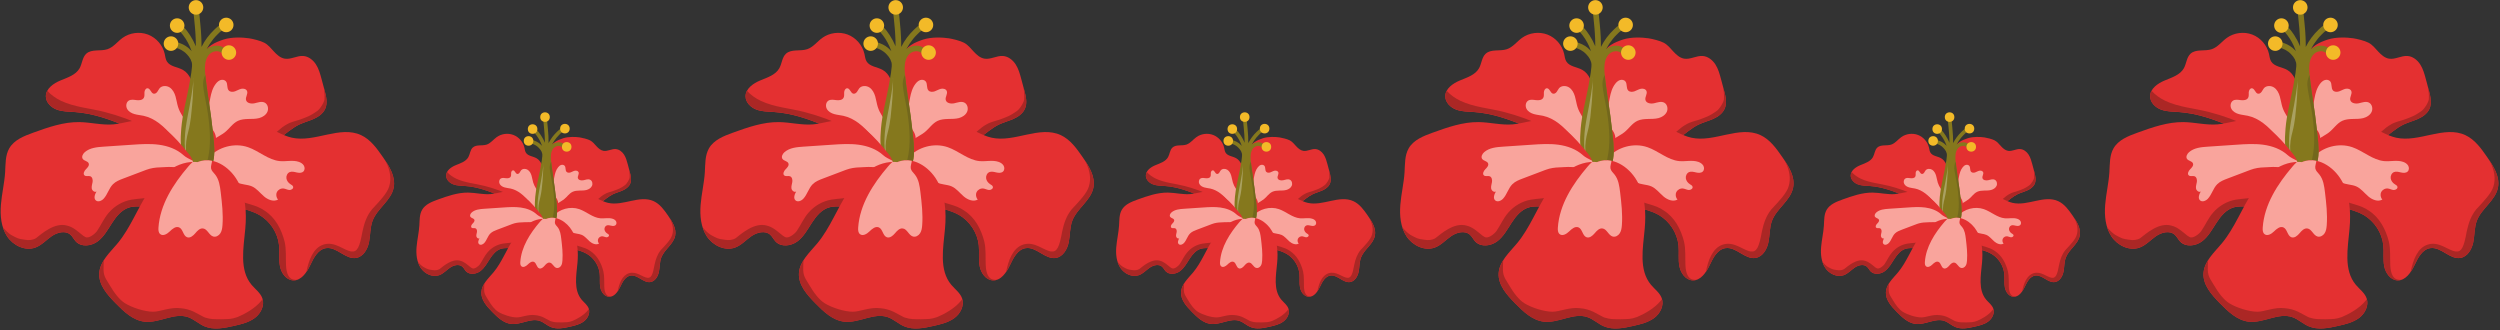 <?xml version="1.0" encoding="UTF-8"?>
<!DOCTYPE svg PUBLIC '-//W3C//DTD SVG 1.0//EN'
          'http://www.w3.org/TR/2001/REC-SVG-20010904/DTD/svg10.dtd'>
<svg height="105.7" preserveAspectRatio="xMidYMid meet" version="1.0" viewBox="104.8 484.8 800.4 105.7" width="800.4" xmlns="http://www.w3.org/2000/svg" xmlns:xlink="http://www.w3.org/1999/xlink" zoomAndPan="magnify"
><rect x="104.8" y="484.8" width="800.4" height="105.7" fill="#333333" stroke="none"/><g
  ><g
    ><g
      ><g id="change1_23"
        ><path d="M408.55,497.06c-2.01-0.3-5.47-0.47-8.13,0.39c-2.67,0.87-5.78,2.22-6.27,4.99 c-0.19,1.06,0.06,2.17-0.24,3.2c-0.54,1.84-2.63,2.79-3.52,4.48c-1.23,2.33,0.12,5.12,0.21,7.75c0.09,2.71-1.19,5.24-2.01,7.82 c-0.82,2.58-1.09,5.69,0.69,7.73c1.32,1.51,3.52,2.04,5.5,1.73c1.98-0.31,3.78-1.35,5.37-2.57c1.52-1.16,3.07-2.55,4.98-2.63 c1.85-0.08,3.5,1.12,5.31,1.51c2.64,0.56,5.34-0.64,7.56-2.18s4.2-3.45,6.64-4.62c1.5-0.72,3.13-1.12,4.64-1.8 c1.52-0.68,2.98-1.71,3.65-3.23c0.83-1.86,0.31-4.01-0.21-5.97c-0.31-1.16-0.62-2.32-0.93-3.48c-0.44-1.64-0.89-3.32-1.81-4.75 c-0.92-1.43-2.41-2.6-4.1-2.71c-2-0.13-3.92,1.19-5.9,0.86c-1.38-0.23-2.5-1.24-3.45-2.27c-0.95-1.03-1.84-2.17-3.08-2.82 C412.22,497.84,409.81,497.25,408.55,497.06z" fill="#e43031"
        /></g
        ><g id="change2_23"
        ><path d="M414.42,520.61c0.47-1.04,0.15-2.46-0.87-2.97c-0.99-0.49-2.14-0.02-3.21,0.22 c-1.07,0.24-2.52,0-2.76-1.07c-0.22-0.95,0.72-1.96,0.33-2.86c-0.28-0.66-1.15-0.86-1.85-0.7c-0.7,0.16-1.31,0.57-1.99,0.81 c-0.68,0.24-1.52,0.25-2.01-0.27c-0.71-0.76-0.24-2.12-0.9-2.92c-0.4-0.48-1.12-0.61-1.72-0.42c-0.6,0.19-1.08,0.63-1.47,1.12 c-2.15,2.7-1.76,6.58-2.97,9.82c-0.71,1.89-1.96,3.54-2.73,5.41c-1.07,2.61-1.13,5.62-0.17,8.28c0.87,0.21,1.8,0.24,2.68,0.1 c0.09-0.01,0.17-0.04,0.26-0.05c0.1-0.3,0.16-0.61,0.19-0.92c0.08-0.84,0.01-1.71,0.26-2.52c0.7-2.25,3.42-3.03,5.28-4.48 c1.49-1.17,2.54-2.91,4.25-3.71c1.03-0.48,2.21-0.56,3.35-0.59s2.3,0,3.4-0.28C412.88,522.31,413.95,521.64,414.42,520.61z" fill="#f9a49c"
        /></g
        ><g id="change3_28"
        ><path d="M432.73,513.66c-0.07-0.25-0.13-0.5-0.2-0.75c0.06,1.09,0.28,2.18,0.19,3.27 c0.19,1.09-1.49,3.63-2.43,4.23c-2.22,1.56-3.06,1.78-5.34,2.65c-1.46,0.5-3.02,0.77-4.35,1.59c-2.04,1.07-4.18,3.44-5.11,4.08 c-2.43,1.84-4.05,0.83-8.22,0.07c-2.08-0.3-4.24,0.1-6.07,1.15c-1.43,0.85-2.63,2.06-4.14,2.77c-0.2,0.07-0.71,0.24-1.07,0.33 c-0.02,0-0.05,0.01-0.09,0.01c-1.42,0.14-1.68-0.05-2.31-0.33c-1.26-0.73-2.71,0.79-1.93,2.03c0.05,0.08,0.11,0.15,0.18,0.22 c0.95,0.27,1.98,0.33,2.95,0.17c1.98-0.31,3.78-1.35,5.37-2.57c1.52-1.16,3.07-2.55,4.98-2.63c1.85-0.08,3.5,1.12,5.31,1.51 c2.64,0.56,5.34-0.64,7.56-2.18c2.22-1.54,4.2-3.45,6.64-4.62c1.5-0.72,3.13-1.12,4.64-1.8c1.52-0.68,2.98-1.71,3.65-3.23 C433.77,517.78,433.26,515.63,432.73,513.66z" fill="#ab2725"
        /></g
      ></g
      ><g id="change1_17"
      ><path d="M390.4,535.02c-5.25-2.43-10.5-4.86-15.75-7.29c-1.64-0.76-3.28-1.52-4.93-2.24 c-5.4-2.37-11.04-4.39-16.92-4.81c-1.95-0.14-3.96-0.11-5.79-0.78c-1.84-0.68-3.5-2.29-3.51-4.25c-0.01-2.46,2.44-4.16,4.71-5.1 c2.27-0.94,4.88-1.75,6.09-3.89c0.84-1.5,0.87-3.47,2.12-4.65c1.73-1.61,4.57-0.71,6.81-1.46c1.92-0.65,3.19-2.43,4.83-3.62 c2.31-1.67,5.47-2.08,8.13-1.07c2.66,1.01,4.75,3.42,5.37,6.2c0.18,0.81,0.25,1.67,0.68,2.39c1.02,1.7,3.42,1.76,5.15,2.73 c2.31,1.31,3.19,4.17,3.56,6.79c0.36,2.63,0.45,5.42,1.87,7.66c1.67,2.62,5.1,4.42,5.15,7.52c0.03,1.93-1.41,3.64-3.12,4.51 C393.11,534.52,391.14,534.73,390.4,535.02z" fill="#e43031"
      /></g
      ><g id="change3_20"
      ><path d="M387.73,532.45c-2.14-0.95-4.1-2.25-6.08-3.48c-1.99-1.24-4.03-2.4-6.13-3.44c-4.24-2.1-8.7-3.72-13.29-4.9 c-4.6-1.18-9.48-1.49-13.83-3.53c-1.66-0.78-3.22-1.88-4.46-3.24c-0.29,0.54-0.46,1.13-0.45,1.77c0.01,1.96,1.68,3.57,3.51,4.25 c1.84,0.68,3.84,0.64,5.79,0.78c5.88,0.42,11.52,2.44,16.92,4.81c1.65,0.73,3.29,1.48,4.93,2.24c5.25,2.43,10.5,4.86,15.75,7.29 c0.66-0.26,2.28-0.45,3.84-1.1C392.01,533.91,389.74,533.34,387.73,532.45z" fill="#ab2725"
      /></g
      ><g id="change1_18"
      ><path d="M395.77,534.46c2.04-6.98,10.28-11.46,17.25-9.36c3.2,0.96,6,3.07,9.27,3.79 c7.32,1.62,15.33-3.98,22.13-0.83c3.02,1.4,5.06,4.25,6.95,6.98c2.04,2.94,4.19,6.32,3.49,9.83c-0.82,4.15-5.26,6.65-6.76,10.6 c-0.82,2.17-0.68,4.57-1.13,6.84c-0.45,2.27-1.83,4.68-4.12,5.07c-3.4,0.57-6.2-3.61-9.61-3.14c-2.58,0.35-4,3.1-5.1,5.45 c-1.11,2.36-2.89,5.01-5.49,4.87c-2.22-0.12-3.78-2.35-4.2-4.53c-0.42-2.18-0.07-4.44-0.28-6.64c-0.4-4.02-2.84-7.79-6.35-9.79 c-4.21-2.41-9.63-2.33-13.47-5.3C393.99,544.95,394.57,538.56,395.77,534.46z" fill="#e43031"
      /></g
      ><g id="change2_17"
      ><path d="M424.49,536.62c-1.92-0.66-4.04-0.06-6.06-0.24c-3.71-0.34-6.66-3.23-10.19-4.45 c-4.39-1.52-9.62-0.08-12.7,3.38c-0.23,0.92-0.42,1.93-0.53,2.98c1.88,0.91,4.25,0.63,6.05,1.73c1.38,0.84,2.25,2.38,3.67,3.15 c1.45,0.79,3.25,0.64,4.77,1.31c1.52,0.68,2.55,2.08,3.81,3.17c1.26,1.09,3.11,1.87,4.54,1.03c-0.59-0.62-0.75-1.61-0.37-2.38 c0.38-0.77,1.27-1.25,2.12-1.15c0.63,0.07,1.21,0.43,1.84,0.48c0.63,0.05,1.4-0.45,1.23-1.06c-0.11-0.39-0.52-0.58-0.86-0.8 c-0.67-0.42-1.2-1.12-1.3-1.91c-0.09-0.79,0.32-1.65,1.05-1.96c0.7-0.29,1.49-0.06,2.23,0.11s1.61,0.23,2.16-0.3 c0.49-0.48,0.5-1.3,0.16-1.89C425.75,537.22,425.14,536.84,424.49,536.62z" fill="#f9a49c"
      /></g
      ><g id="change3_21"
      ><path d="M422.73,574.31c-1.38-0.27-2.23-1.87-2.34-4.6c-0.11-2.5,0.12-5.03-0.44-7.5c-0.97-3.92-2.97-7.79-6.47-10 c-2.65-1.87-5.99-2.15-8.91-3.44c-3.32-1.16-6.25-2.5-7.85-5.03c-1.53-2.39-1.61-3.25-1.43-6.61c0-0.13-0.03-0.25-0.05-0.36 c-0.71,3.91-0.49,8.77,3.11,11.55c3.84,2.96,9.26,2.89,13.47,5.3c3.51,2.01,5.95,5.77,6.35,9.79c0.22,2.21-0.14,4.47,0.28,6.64 c0.42,2.18,1.99,4.41,4.2,4.53c0.49,0.03,0.95-0.05,1.39-0.2C423.59,574.4,423.23,574.44,422.73,574.31z" fill="#ab2725"
      /></g
      ><g id="change2_18"
      ><path d="M389.2,524.64c-1.36-1.72-2.71-3.5-3.37-5.59c-0.35-1.11-0.49-2.28-0.82-3.4s-0.91-2.23-1.88-2.86 c-0.98-0.63-2.43-0.63-3.2,0.25c-0.3,0.35-0.47,0.79-0.75,1.16c-0.27,0.37-0.71,0.69-1.16,0.6c-0.89-0.18-1.06-1.72-1.97-1.74 c-0.6-0.01-0.95,0.7-0.98,1.3s0.09,1.25-0.21,1.77c-0.43,0.75-1.46,0.83-2.31,0.73s-1.79-0.3-2.52,0.16 c-0.83,0.53-0.98,1.77-0.51,2.64c0.47,0.86,1.4,1.39,2.35,1.66c0.95,0.27,1.94,0.34,2.9,0.55c3.64,0.78,6.58,3.45,9,6.29 c1.78,2.08,3.42,4.32,5.34,6.26c0.42,0.2,0.85,0.39,1.27,0.59c0.46-0.18,1.4-0.33,2.46-0.63c0.55-1.38,0.37-2.9-0.13-4.24 C391.96,528.1,390.56,526.36,389.2,524.64z" fill="#f9a49c"
      /></g
      ><g
      ><g id="change4_5"
        ><path d="M402.05,501.4c-0.17-0.41-0.61-0.64-0.94-0.91c-0.59-0.42-1.22-0.8-1.93-0.97 c-1.41-0.3-2.95,0.09-4.08,0.96c-0.03,0.03-0.06,0.05-0.1,0.08c0.38-0.74,0.75-1.38,0.99-1.73c0.73-1.07,1.52-2.11,2.47-3.01 c0.78-0.74,0.66-0.74,1.49-1.29c0.19-0.08,0.4-0.14,0.54-0.3c0.73-0.64-0.03-1.86-0.94-1.5c-0.83,0.3-1.46,0.92-2.08,1.53 c-1.68,1.6-3.11,3.49-4.14,5.58c0-1.1-0.01-2.2-0.07-3.3c-0.11-2.71-0.47-5.39-0.7-8.09c-0.14-1.18-1.89-1.02-1.8,0.17 c0.19,2.33,0.51,4.64,0.63,6.97c0.1,1.35,0.13,2.69,0.13,4.04c-0.52-1.26-1.15-2.46-1.89-3.6c-0.59-0.87-1.2-1.78-1.98-2.49 c-0.81-0.55-1.79,0.51-1.21,1.29c1.48,1.68,2.37,3.18,3.1,4.76c0.24,0.52,0.45,1.06,0.64,1.6c-0.11-0.12-0.21-0.23-0.32-0.34 c-0.92-1.02-2.12-1.74-3.4-2.22c-0.48-0.13-1.04-0.45-1.53-0.34c-0.95,0.2-0.9,1.61,0.05,1.77c1.21,0.34,2.53,0.88,3.71,2.17 c0.15,0.17,0.51,0.58,0.59,0.69c0.58,0.85,0.59,0.81,0.94,1.89c0.36,1.15-0.48,5.11-0.91,7.69c-0.86,4.47-2.07,8.89-2.46,13.44 c-0.28,3.4-0.44,7.06,1.13,10.19c0.68,1.33,1.72,2.52,3.07,3.18c1.39,0.65,3.17,0.76,4.45-0.18c3.14-2.35,1.59-10.31,1.27-13.83 c-0.48-4.69-1.35-9.33-1.93-14.01c-0.25-2.07-0.54-4.29-0.35-5.72c0.17-2.12,1.17-3.5,2.27-4.04c0.83-0.31,0.51-0.23,1.32-0.33 c0.28,0,0.04-0.04,0.68,0.05c0.49,0.13,0.66,0.22,1.32,0.69c0.39,0.25,0.7,0.72,1.22,0.64 C401.87,502.59,402.26,501.94,402.05,501.4z" fill="#85781d"
        /></g
        ><g id="change5_5"
        ><path d="M387.98,529.06c0.18-4.71,1.5-9.32,2.17-13.99c0.19-1.29,0.4-2.59,0.52-3.89 c0.03-0.49,0.06-0.99,0.01-1.48c0.01,0.01,0.02,0.01,0.03,0.02c-0.03,0.53,0.01,1.06,0,1.59c0-0.6-0.01,0.8-0.02,0.97 c-0.01,0.6-0.05,1.2-0.08,1.8c-0.07,2.76-0.4,5.51-0.67,8.27c-0.21,1.49-0.43,2.98-0.82,4.45c-0.57,2.08-0.93,4.22-0.76,6.35 c0.06,0.78,0.18,1.55,0.38,2.31C387.96,533.51,387.89,531.12,387.98,529.06z" fill="#fff" opacity=".302"
        /></g
        ><g id="change6_21"
        ><circle cx="383.56" cy="498.76" fill="#f3ba28" r="2.33"
        /></g
        ><g id="change6_22"
        ><circle cx="385.54" cy="492.99" fill="#f3ba28" r="2.33"
        /></g
        ><g id="change6_23"
        ><circle cx="391.57" cy="487.17" fill="#f3ba28" r="2.33"
        /></g
        ><g id="change6_24"
        ><circle cx="401.25" cy="492.79" fill="#f3ba28" r="2.33"
        /></g
        ><g id="change7_5"
        ><path d="M390.45,538.1c-0.67-0.08-0.55-0.29-1.28-0.45c-0.08-0.01-0.16-0.01-0.24,0.01 c0.58,0.71,1.28,1.3,2.11,1.7c1.39,0.65,3.17,0.76,4.45-0.18c3.14-2.35,1.59-10.31,1.27-13.83c-0.48-4.69-1.35-9.33-1.93-14.01 c-0.1-0.83-0.21-1.69-0.29-2.51c-0.73,1.35-0.89,2.78-0.55,4.64c0.46,2.96,0.96,4.9,1.36,7.6c0.73,5.04,1.05,10.02,0.03,14.51 c-0.1,0.82-1.27,2.04-1.81,2.22C392.64,538.12,391.37,538.27,390.45,538.1z" fill="#73671c"
        /></g
        ><g id="change6_25"
        ><circle cx="402.1" cy="501.63" fill="#f3ba28" r="2.33"
        /></g
      ></g
      ><g
      ><g id="change1_33"
        ><path d="M388.72,533.45c-3.81-4.73-8.37-9.87-14.44-10.14c-3.09-0.14-6.09,1.05-9.17,1.31 c-3.64,0.31-7.26-0.68-10.91-0.73c-5.07-0.07-9.98,1.67-14.75,3.39c-2.94,1.06-6.12,2.31-7.67,5.02 c-1.3,2.27-1.16,5.04-1.32,7.65c-0.22,3.49-1.07,6.92-1.35,10.41s0.06,7.19,1.99,10.12c1.93,2.92,5.77,4.78,9.05,3.57 c2.01-0.74,3.49-2.45,5.25-3.66c1.77-1.21,4.33-1.87,5.95-0.47c0.72,0.63,1.12,1.55,1.78,2.24c1.75,1.82,4.9,1.44,6.93-0.05 c2.03-1.5,3.27-3.81,4.64-5.93c1.37-2.12,3.08-4.25,5.5-4.96c3.06-0.9,6.84,0.56,9.29-1.49c1.95-1.64,2.15-4.95,4.43-6.1 c1.35-0.68,3.01-0.35,4.41-0.94c1.97-0.83,2.8-3.3,2.43-5.4S389.23,534.08,388.72,533.45z" fill="#e43031"
        /></g
        ><g id="change2_33"
        ><path d="M379.74,531.14c-2.86-0.39-5.76-0.2-8.64,0c-3.02,0.2-6.04,0.41-9.05,0.61c-2.15,0.14-4.45,0.35-6.08,1.76 c-0.62,0.54-1.12,1.48-0.66,2.16c0.46,0.67,1.59,0.68,1.9,1.42c0.29,0.7-0.37,1.39-0.91,1.93c-0.54,0.54-0.98,1.49-0.39,1.96 c0.49,0.39,1.23,0.04,1.81,0.25c0.67,0.25,0.85,1.11,0.75,1.82c-0.1,0.7-0.39,1.4-0.27,2.1c0.12,0.7,0.93,1.34,1.52,0.95 c-0.52,0.9-0.99,2.17-0.22,2.86c0.71,0.63,1.86,0.15,2.51-0.55c1.26-1.35,1.68-3.34,2.99-4.64c0.9-0.9,2.13-1.37,3.32-1.82 c2.44-0.92,4.87-1.85,7.31-2.77c1.44-0.54,2.94-0.77,4.48-0.8c2.53-0.06,4.09-0.59,9.86,1.06c0.27,0.08,0.5,0.14,0.72,0.19 c0.18-0.77,0.21-1.58,0.07-2.35c-0.07-0.38-0.16-0.72-0.27-1.04c-1.03-0.54-2.17-1.06-2.91-1.74 C385.45,532.55,382.6,531.53,379.74,531.14z" fill="#f9a49c"
        /></g
        ><g id="change3_39"
        ><path d="M383.92,543.62c1.35-0.68,3.01-0.35,4.41-0.94c0.99-0.42,1.68-1.24,2.09-2.23 c-1.56-0.63-3.32-0.64-4.96-0.34c-1.03,0.16-2.05,0.44-2.93,1.02c-0.95,0.61-1.66,1.53-2.08,2.57c-0.44,0.97-0.85,1.97-1.41,2.88 c-0.02,0.03-0.02,0.04-0.04,0.05c-0.51,0.65-1.41,1.09-1.66,1.19c-1.27,0.48-4.05,0.51-6.43,0.9c-2.81,0.5-5.37,1.99-7.24,4.15 c-1.57,1.77-2.48,3.99-3.81,5.93c-0.69,0.92-2.64,2.49-3.71,1.89c-0.02-0.01-0.03-0.01-0.04-0.02c-0.19-0.08-0.48-0.28-0.63-0.38 c-1.62-1.27-3.14-2.8-5.21-3.27c-3.96-1.1-8.09,2.6-9.94,4.04c-0.99,0.6-2.25,0.74-3.62,0.48c-2.12-0.26-2.38-0.48-4.34-1.53 c-0.93-0.59-1.78-1.45-2.59-2.4c0.32,1.01,0.76,1.97,1.34,2.86c1.93,2.92,5.77,4.78,9.05,3.57c2.01-0.74,3.49-2.45,5.25-3.66 c1.77-1.21,4.33-1.87,5.95-0.47c0.72,0.63,1.12,1.55,1.78,2.24c0.03,0.03,0.07,0.06,0.1,0.09c0.39,0.29,0.81,0.57,1.25,0.8 c1.75,0.69,4,0.21,5.57-0.95c2.03-1.5,3.27-3.81,4.64-5.93c1.37-2.12,3.08-4.25,5.5-4.96c3.06-0.9,6.84,0.56,9.29-1.49 C381.44,548.08,381.64,544.77,383.92,543.62z" fill="#ab2725"
        /></g
      ></g
      ><g
      ><g id="change1_7"
        ><path d="M392.09,536.7c-6.39-0.67-12.14,4.1-15.7,9.45c-3.55,5.35-5.79,11.57-9.89,16.52 c-2.45,2.96-5.71,5.79-5.91,9.63c-0.2,3.74,2.61,6.88,5.24,9.56c2.62,2.67,5.55,5.5,9.27,5.92c4.71,0.52,9.48-3,13.95-1.45 c1.89,0.66,3.39,2.15,5.24,2.93c2.96,1.26,6.34,0.56,9.48-0.15c2.33-0.53,4.73-1.1,6.64-2.53c1.91-1.43,3.2-3.99,2.42-6.25 c-0.61-1.76-2.26-2.91-3.46-4.34c-3.98-4.74-2.58-11.75-2.02-17.92c0.48-5.28,0.12-10.85-2.52-15.44 C402.19,538.03,396.85,534.69,392.09,536.7z" fill="#e43031"
        /></g
        ><g id="change2_7"
        ><path d="M399.38,559.47c0.48-0.76,0.6-1.68,0.67-2.58c0.26-3.49-0.15-7-0.56-10.48c-0.24-2.02-0.53-4.17-1.81-5.75 c-0.49-0.6-1.13-1.15-1.28-1.91c-0.16-0.8,0.26-1.68,0.33-2.47c-1.53-0.32-3.11-0.22-4.63,0.42c-0.54-0.06-1.07-0.07-1.6-0.05 c-0.51,0.45-0.98,0.96-1.41,1.47c-4.8,5.61-9.04,12.19-9.54,19.55c-0.05,0.75-0.02,1.61,0.56,2.08c0.9,0.74,2.22-0.03,3.05-0.85 c0.83-0.81,1.94-1.76,3-1.3c1.28,0.55,1.26,2.69,2.57,3.16c0.97,0.34,1.93-0.48,2.6-1.27c0.66-0.79,1.49-1.69,2.51-1.55 c1.41,0.19,1.9,2.2,3.26,2.59C397.96,560.77,398.9,560.23,399.38,559.47z" fill="#f9a49c"
        /></g
        ><g id="change3_8"
        ><path d="M404.88,586.3c-2.01,0.71-2.76,0.64-5.25,0.71c-2.47-0.05-3.11,0.07-5.14-0.54 c-0.13,0.06-2.4-1.29-3.61-1.86c-1.32-0.63-2.74-1.01-4.2-1.13c-3.32-0.45-6.62,1.15-8.86,1.12c-2.59,0.01-6.71-1.27-9.05-2.75 c-1.72-1.1-3.34-3.17-4.95-5.93c-1.82-2.86-1.98-3.32-1.83-6.78c0.07-0.84,0-0.43,0.12-1.11c-0.84,1.31-1.44,2.71-1.53,4.29 c-0.2,3.74,2.61,6.88,5.24,9.56c2.62,2.67,5.55,5.5,9.27,5.92c4.71,0.52,9.48-3,13.95-1.45c1.89,0.66,3.39,2.15,5.24,2.93 c2.96,1.26,6.34,0.56,9.48-0.15c2.33-0.53,4.73-1.1,6.64-2.53c1.84-1.38,3.1-3.81,2.49-6c-0.12,0.15-0.27,0.32-0.45,0.53 C410.45,583.58,407.12,585.37,404.88,586.3z" fill="#ab2725"
        /></g
      ></g
      ><g id="change3_22"
      ><path d="M451.9,535.8c0.25,0.4,0.49,0.82,0.68,1.25c0.99,2.13,1.67,4.83,0.83,7.46c-0.6,2.11-2.99,4.64-5.48,7.29 c-1.67,2.01-2.52,4.52-3.05,7.05c-0.9,5.06-1.66,6.69-3.53,6.47c-2.46-0.32-5.3-3.36-8.95-2.22c-3.39,1.08-4.75,5.11-5.5,8.81 c0.49-0.71,0.91-1.48,1.26-2.23c1.11-2.36,2.52-5.1,5.1-5.45c3.41-0.47,6.22,3.71,9.61,3.14c2.29-0.38,3.67-2.79,4.12-5.07 c0.45-2.27,0.31-4.68,1.13-6.84c1.5-3.96,5.94-6.45,6.76-10.6C455.5,541.66,453.76,538.56,451.9,535.8z" fill="#ab2725"
      /></g
    ></g
    ><g
    ><g
      ><g id="change1_19"
        ><path d="M290.47,528.8c-1.32-0.2-3.6-0.31-5.35,0.26c-1.76,0.58-3.8,1.46-4.13,3.28c-0.12,0.7,0.04,1.43-0.16,2.11 c-0.36,1.21-1.73,1.83-2.32,2.95c-0.81,1.53,0.08,3.37,0.14,5.1c0.06,1.78-0.78,3.45-1.32,5.15c-0.54,1.7-0.71,3.75,0.46,5.09 c0.87,0.99,2.31,1.35,3.62,1.14s2.49-0.89,3.54-1.69c1-0.76,2.02-1.68,3.28-1.73c1.22-0.05,2.3,0.74,3.5,0.99 c1.74,0.37,3.52-0.42,4.98-1.44c1.46-1.01,2.76-2.27,4.37-3.04c0.99-0.47,2.06-0.74,3.06-1.19c1-0.45,1.96-1.12,2.4-2.12 c0.54-1.22,0.21-2.64-0.14-3.93c-0.2-0.76-0.41-1.53-0.61-2.29c-0.29-1.08-0.59-2.18-1.19-3.13c-0.61-0.94-1.58-1.71-2.7-1.79 c-1.31-0.09-2.58,0.79-3.88,0.57c-0.91-0.15-1.64-0.81-2.27-1.49c-0.62-0.68-1.21-1.43-2.03-1.86 C292.89,529.32,291.3,528.93,290.47,528.8z" fill="#e43031"
        /></g
        ><g id="change2_19"
        ><path d="M294.33,544.3c0.31-0.68,0.1-1.62-0.58-1.95c-0.65-0.32-1.41-0.01-2.12,0.15s-1.66,0-1.82-0.7 c-0.14-0.63,0.47-1.29,0.22-1.88c-0.19-0.43-0.76-0.56-1.22-0.46c-0.46,0.1-0.86,0.37-1.31,0.53c-0.44,0.16-1,0.17-1.32-0.18 c-0.47-0.5-0.16-1.4-0.59-1.92c-0.26-0.32-0.74-0.4-1.13-0.28c-0.39,0.12-0.71,0.41-0.97,0.74c-1.42,1.77-1.16,4.33-1.95,6.46 c-0.47,1.25-1.29,2.33-1.79,3.56c-0.71,1.72-0.74,3.7-0.11,5.45c0.57,0.14,1.18,0.16,1.77,0.07c0.06-0.01,0.11-0.02,0.17-0.03 c0.06-0.2,0.1-0.4,0.12-0.61c0.05-0.56,0.01-1.13,0.17-1.66c0.46-1.48,2.25-1.99,3.48-2.95c0.98-0.77,1.67-1.92,2.8-2.44 c0.68-0.32,1.45-0.37,2.2-0.39s1.51,0,2.24-0.19C293.32,545.42,294.02,544.99,294.33,544.3z" fill="#f9a49c"
        /></g
        ><g id="change3_23"
        ><path d="M306.39,539.73c-0.04-0.17-0.09-0.33-0.13-0.5c0.04,0.72,0.18,1.43,0.12,2.15 c0.13,0.72-0.98,2.39-1.6,2.78c-1.46,1.03-2.01,1.17-3.52,1.74c-0.96,0.33-1.99,0.51-2.86,1.05c-1.34,0.71-2.75,2.26-3.37,2.69 c-1.6,1.21-2.67,0.55-5.41,0.05c-1.37-0.2-2.79,0.07-3.99,0.75c-0.94,0.56-1.73,1.35-2.72,1.83c-0.13,0.04-0.47,0.16-0.7,0.22 c-0.02,0-0.03,0-0.06,0.01c-0.94,0.09-1.11-0.03-1.52-0.22c-0.83-0.48-1.79,0.52-1.27,1.33c0.03,0.06,0.08,0.1,0.12,0.14 c0.63,0.18,1.3,0.21,1.94,0.11c1.3-0.2,2.49-0.89,3.54-1.69c1-0.76,2.02-1.68,3.28-1.73c1.22-0.05,2.3,0.74,3.5,0.99 c1.74,0.37,3.52-0.42,4.98-1.44c1.46-1.01,2.76-2.27,4.37-3.04c0.99-0.47,2.06-0.74,3.06-1.19c1-0.45,1.96-1.12,2.4-2.12 C307.07,542.44,306.74,541.03,306.39,539.73z" fill="#ab2725"
        /></g
      ></g
      ><g id="change1_11"
      ><path d="M278.52,553.79c-3.46-1.6-6.91-3.2-10.37-4.8c-1.08-0.5-2.16-1-3.25-1.48c-3.55-1.56-7.27-2.89-11.14-3.17 c-1.28-0.09-2.61-0.07-3.81-0.52c-1.21-0.45-2.31-1.51-2.31-2.8c-0.01-1.62,1.6-2.74,3.1-3.35s3.21-1.15,4.01-2.56 c0.55-0.99,0.57-2.29,1.4-3.06c1.14-1.06,3.01-0.47,4.48-0.96c1.26-0.43,2.1-1.6,3.18-2.38c1.52-1.1,3.6-1.37,5.35-0.71 c1.75,0.66,3.13,2.25,3.54,4.08c0.12,0.53,0.17,1.1,0.45,1.57c0.67,1.12,2.25,1.16,3.39,1.8c1.52,0.86,2.1,2.74,2.34,4.47 s0.3,3.57,1.23,5.04c1.1,1.72,3.36,2.91,3.39,4.95c0.02,1.27-0.93,2.39-2.06,2.97C280.31,553.46,279.01,553.6,278.52,553.79z" fill="#e43031"
      /></g
      ><g id="change3_13"
      ><path d="M276.77,552.1c-1.41-0.62-2.7-1.48-4.01-2.29c-1.31-0.81-2.65-1.58-4.04-2.26 c-2.79-1.38-5.73-2.45-8.75-3.22c-3.03-0.78-6.24-0.98-9.1-2.32c-1.09-0.51-2.12-1.24-2.94-2.14c-0.19,0.36-0.3,0.74-0.3,1.17 c0.01,1.29,1.1,2.35,2.31,2.8c1.21,0.45,2.53,0.42,3.81,0.52c3.87,0.27,7.59,1.61,11.14,3.17c1.09,0.48,2.17,0.98,3.25,1.48 c3.46,1.6,6.91,3.2,10.37,4.8c0.43-0.17,1.5-0.3,2.53-0.73C279.59,553.06,278.09,552.69,276.77,552.1z" fill="#ab2725"
      /></g
      ><g id="change1_12"
      ><path d="M282.06,553.42c1.34-4.6,6.77-7.54,11.36-6.16c2.11,0.63,3.95,2.02,6.1,2.5 c4.82,1.07,10.09-2.62,14.57-0.55c1.99,0.92,3.33,2.79,4.58,4.59c1.34,1.93,2.76,4.16,2.3,6.47c-0.54,2.73-3.46,4.38-4.45,6.98 c-0.54,1.43-0.45,3.01-0.74,4.5c-0.3,1.5-1.2,3.08-2.71,3.34c-2.24,0.37-4.08-2.37-6.33-2.07c-1.7,0.23-2.63,2.04-3.36,3.59 c-0.73,1.55-1.9,3.3-3.61,3.21c-1.46-0.08-2.49-1.54-2.77-2.98c-0.28-1.43-0.04-2.92-0.19-4.37c-0.26-2.65-1.87-5.13-4.18-6.45 c-2.77-1.59-6.34-1.54-8.87-3.49C280.89,560.33,281.27,556.12,282.06,553.42z" fill="#e43031"
      /></g
      ><g id="change2_11"
      ><path d="M300.97,554.85c-1.27-0.43-2.66-0.04-3.99-0.16c-2.44-0.23-4.39-2.12-6.71-2.93 c-2.89-1-6.33-0.05-8.36,2.22c-0.15,0.61-0.28,1.27-0.35,1.96c1.24,0.6,2.79,0.42,3.98,1.14c0.91,0.55,1.48,1.57,2.41,2.07 c0.96,0.52,2.14,0.42,3.14,0.86c1,0.44,1.68,1.37,2.51,2.09c0.83,0.71,2.05,1.23,2.99,0.68c-0.39-0.4-0.49-1.06-0.24-1.57 c0.25-0.5,0.83-0.82,1.39-0.76c0.42,0.05,0.79,0.28,1.21,0.32c0.42,0.03,0.92-0.3,0.81-0.7c-0.07-0.25-0.34-0.38-0.57-0.53 c-0.44-0.28-0.79-0.74-0.86-1.26c-0.06-0.52,0.21-1.09,0.69-1.29c0.46-0.19,0.98-0.04,1.47,0.07c0.49,0.11,1.06,0.15,1.42-0.2 c0.32-0.31,0.33-0.85,0.11-1.24C301.8,555.24,301.39,554.99,300.97,554.85z" fill="#f9a49c"
      /></g
      ><g id="change3_14"
      ><path d="M299.81,579.66c-0.91-0.17-1.47-1.23-1.54-3.03c-0.07-1.65,0.08-3.31-0.29-4.94 c-0.64-2.58-1.96-5.13-4.26-6.59c-1.75-1.23-3.94-1.41-5.87-2.27c-2.19-0.77-4.11-1.65-5.17-3.31c-1-1.57-1.06-2.14-0.94-4.35 c0-0.09-0.02-0.17-0.04-0.24c-0.47,2.58-0.32,5.77,2.05,7.6c2.53,1.95,6.1,1.9,8.87,3.49c2.31,1.32,3.92,3.8,4.18,6.45 c0.14,1.45-0.09,2.94,0.19,4.37c0.28,1.43,1.31,2.9,2.77,2.98c0.32,0.02,0.63-0.03,0.91-0.13 C300.37,579.71,300.14,579.74,299.81,579.66z" fill="#ab2725"
      /></g
      ><g id="change2_12"
      ><path d="M277.74,546.96c-0.89-1.13-1.79-2.31-2.22-3.68c-0.23-0.73-0.32-1.5-0.54-2.24 c-0.22-0.74-0.6-1.46-1.24-1.88c-0.64-0.42-1.6-0.41-2.1,0.16c-0.2,0.23-0.31,0.52-0.49,0.77c-0.18,0.25-0.47,0.46-0.77,0.39 c-0.59-0.12-0.7-1.13-1.3-1.14c-0.4-0.01-0.62,0.46-0.64,0.86c-0.02,0.4,0.06,0.82-0.14,1.17c-0.28,0.49-0.96,0.55-1.52,0.48 s-1.18-0.2-1.66,0.11c-0.55,0.35-0.64,1.17-0.33,1.74c0.31,0.57,0.92,0.91,1.55,1.1c0.62,0.18,1.28,0.23,1.91,0.36 c2.4,0.51,4.33,2.27,5.92,4.14c1.17,1.37,2.25,2.85,3.51,4.12c0.28,0.13,0.56,0.26,0.84,0.39c0.31-0.12,0.92-0.22,1.62-0.41 c0.36-0.91,0.24-1.91-0.09-2.79C279.55,549.24,278.63,548.09,277.74,546.96z" fill="#f9a49c"
      /></g
      ><g
      ><g id="change4_3"
        ><path d="M286.19,531.66c-0.11-0.27-0.4-0.42-0.62-0.6c-0.39-0.28-0.8-0.53-1.27-0.64 c-0.93-0.2-1.94,0.06-2.69,0.63c-0.02,0.02-0.04,0.04-0.06,0.05c0.25-0.49,0.5-0.91,0.65-1.14c0.48-0.71,1-1.39,1.62-1.98 c0.51-0.49,0.43-0.49,0.98-0.85c0.12-0.06,0.26-0.09,0.35-0.19c0.48-0.42-0.02-1.22-0.62-0.99c-0.54,0.2-0.96,0.61-1.37,1.01 c-1.11,1.05-2.05,2.3-2.73,3.67c0-0.72,0-1.45-0.04-2.17c-0.07-1.78-0.31-3.55-0.46-5.33c-0.09-0.78-1.24-0.67-1.19,0.12 c0.12,1.53,0.33,3.06,0.42,4.59c0.07,0.89,0.08,1.77,0.09,2.66c-0.34-0.83-0.76-1.62-1.25-2.37c-0.39-0.57-0.79-1.17-1.3-1.64 c-0.53-0.36-1.18,0.33-0.8,0.85c0.97,1.11,1.56,2.09,2.04,3.13c0.16,0.34,0.29,0.7,0.42,1.05c-0.07-0.08-0.14-0.15-0.21-0.22 c-0.61-0.67-1.39-1.14-2.24-1.46c-0.32-0.08-0.69-0.3-1.01-0.23c-0.63,0.13-0.59,1.06,0.03,1.16c0.8,0.22,1.67,0.58,2.44,1.43 c0.1,0.11,0.34,0.38,0.39,0.46c0.38,0.56,0.39,0.53,0.62,1.24c0.24,0.75-0.31,3.36-0.6,5.06c-0.57,2.94-1.36,5.85-1.62,8.85 c-0.19,2.24-0.29,4.65,0.75,6.71c0.45,0.88,1.13,1.66,2.02,2.09c0.91,0.43,2.08,0.5,2.93-0.12c2.07-1.55,1.05-6.79,0.84-9.1 c-0.32-3.09-0.89-6.14-1.27-9.22c-0.17-1.37-0.36-2.82-0.23-3.77c0.11-1.39,0.77-2.31,1.49-2.66c0.55-0.21,0.33-0.15,0.87-0.22 c0.19,0,0.03-0.03,0.45,0.03c0.32,0.09,0.43,0.15,0.87,0.45c0.25,0.16,0.46,0.47,0.8,0.42 C286.07,532.44,286.33,532.02,286.19,531.66z" fill="#85781d"
        /></g
        ><g id="change5_3"
        ><path d="M276.93,549.87c0.12-3.1,0.99-6.14,1.43-9.21c0.13-0.85,0.27-1.7,0.34-2.56c0.02-0.32,0.04-0.65,0.01-0.97 c0.01,0,0.02,0.01,0.02,0.01c-0.02,0.35,0.01,0.7,0,1.05c0-0.4,0,0.52-0.01,0.64c-0.01,0.39-0.03,0.79-0.05,1.18 c-0.05,1.81-0.26,3.63-0.44,5.44c-0.14,0.98-0.29,1.96-0.54,2.93c-0.38,1.37-0.61,2.78-0.5,4.18c0.04,0.51,0.12,1.02,0.25,1.52 C276.91,552.8,276.87,551.22,276.93,549.87z" fill="#fff" opacity=".302"
        /></g
        ><g id="change6_11"
        ><circle cx="274.02" cy="529.92" fill="#f3ba28" r="1.53"
        /></g
        ><g id="change6_12"
        ><circle cx="275.32" cy="526.12" fill="#f3ba28" r="1.53"
        /></g
        ><g id="change6_13"
        ><circle cx="279.29" cy="522.29" fill="#f3ba28" r="1.53"
        /></g
        ><g id="change6_14"
        ><circle cx="285.66" cy="525.99" fill="#f3ba28" r="1.53"
        /></g
        ><g id="change7_3"
        ><path d="M278.56,555.82c-0.44-0.05-0.36-0.19-0.84-0.3c-0.05-0.01-0.11,0-0.16,0c0.38,0.46,0.85,0.86,1.39,1.12 c0.91,0.43,2.08,0.5,2.93-0.12c2.07-1.55,1.05-6.79,0.84-9.1c-0.32-3.09-0.89-6.14-1.27-9.22c-0.07-0.55-0.14-1.11-0.19-1.65 c-0.48,0.89-0.58,1.83-0.36,3.06c0.3,1.95,0.63,3.22,0.9,5c0.48,3.32,0.69,6.6,0.02,9.55c-0.07,0.54-0.84,1.35-1.19,1.46 C280,555.84,279.16,555.93,278.56,555.82z" fill="#73671c"
        /></g
        ><g id="change6_15"
        ><circle cx="286.23" cy="531.82" fill="#f3ba28" r="1.53"
        /></g
      ></g
      ><g
      ><g id="change1_26"
        ><path d="M277.42,552.76c-2.51-3.12-5.51-6.5-9.51-6.68c-2.03-0.09-4.01,0.69-6.04,0.86 c-2.39,0.2-4.78-0.45-7.18-0.48c-3.34-0.04-6.57,1.1-9.71,2.23c-1.93,0.7-4.03,1.52-5.05,3.3c-0.86,1.49-0.76,3.32-0.87,5.03 c-0.15,2.3-0.7,4.56-0.89,6.86c-0.19,2.3,0.04,4.73,1.31,6.66c1.27,1.92,3.8,3.15,5.96,2.35c1.32-0.49,2.29-1.61,3.46-2.41 c1.16-0.8,2.85-1.23,3.92-0.31c0.48,0.41,0.74,1.02,1.17,1.48c1.15,1.2,3.22,0.95,4.56-0.04c1.34-0.99,2.15-2.51,3.05-3.9 c0.9-1.4,2.03-2.8,3.62-3.27c2.02-0.59,4.5,0.37,6.11-0.98c1.29-1.08,1.42-3.26,2.92-4.01c0.89-0.45,1.98-0.23,2.9-0.62 c1.29-0.55,1.84-2.17,1.6-3.56C278.51,553.9,277.75,553.17,277.42,552.76z" fill="#e43031"
        /></g
        ><g id="change2_26"
        ><path d="M271.5,551.24c-1.88-0.26-3.79-0.13-5.69,0c-1.99,0.13-3.97,0.27-5.96,0.4c-1.41,0.1-2.93,0.23-4,1.16 c-0.41,0.36-0.74,0.97-0.43,1.42c0.3,0.44,1.05,0.45,1.25,0.94c0.19,0.46-0.25,0.92-0.6,1.27s-0.65,0.98-0.25,1.29 c0.32,0.25,0.81,0.03,1.19,0.17c0.44,0.16,0.56,0.73,0.49,1.2c-0.07,0.46-0.26,0.92-0.18,1.38s0.61,0.88,1,0.62 c-0.34,0.59-0.65,1.43-0.14,1.88c0.47,0.42,1.23,0.1,1.65-0.36c0.83-0.89,1.1-2.2,1.97-3.06c0.59-0.59,1.4-0.9,2.18-1.2 c1.6-0.61,3.21-1.22,4.81-1.82c0.95-0.36,1.94-0.51,2.95-0.53c1.66-0.04,2.69-0.39,6.49,0.7c0.18,0.05,0.33,0.09,0.47,0.13 c0.12-0.51,0.14-1.04,0.05-1.55c-0.04-0.25-0.1-0.47-0.18-0.68c-0.68-0.35-1.43-0.7-1.92-1.15 C275.26,552.16,273.39,551.49,271.5,551.24z" fill="#f9a49c"
        /></g
        ><g id="change3_31"
        ><path d="M274.26,559.45c0.89-0.45,1.98-0.23,2.9-0.62c0.65-0.27,1.11-0.82,1.38-1.47 c-1.03-0.42-2.19-0.42-3.27-0.22c-0.68,0.1-1.35,0.29-1.93,0.67c-0.63,0.4-1.09,1.01-1.37,1.69c-0.29,0.64-0.56,1.3-0.93,1.89 c-0.01,0.02-0.02,0.02-0.02,0.04c-0.34,0.43-0.93,0.72-1.09,0.79c-0.84,0.32-2.66,0.33-4.23,0.59c-1.85,0.33-3.54,1.31-4.76,2.73 c-1.04,1.17-1.63,2.63-2.51,3.9c-0.45,0.6-1.74,1.64-2.44,1.24c-0.01,0-0.02-0.01-0.03-0.01c-0.12-0.05-0.32-0.18-0.42-0.25 c-1.07-0.83-2.07-1.84-3.43-2.15c-2.61-0.72-5.33,1.71-6.55,2.66c-0.65,0.39-1.48,0.49-2.39,0.32c-1.39-0.17-1.57-0.32-2.86-1.01 c-0.61-0.39-1.17-0.95-1.7-1.58c0.21,0.66,0.5,1.3,0.88,1.88c1.27,1.92,3.8,3.15,5.96,2.35c1.32-0.49,2.29-1.61,3.46-2.41 c1.16-0.8,2.85-1.23,3.92-0.31c0.48,0.41,0.74,1.02,1.17,1.48c0.02,0.02,0.04,0.04,0.07,0.06c0.26,0.19,0.53,0.38,0.83,0.53 c1.15,0.46,2.63,0.14,3.67-0.63c1.34-0.99,2.15-2.51,3.05-3.9c0.9-1.4,2.03-2.8,3.62-3.27c2.02-0.59,4.5,0.37,6.11-0.98 C272.63,562.39,272.76,560.21,274.26,559.45z" fill="#ab2725"
        /></g
      ></g
      ><g
      ><g id="change1_29"
        ><path d="M279.64,554.9c-4.21-0.44-7.99,2.7-10.33,6.22c-2.34,3.53-3.81,7.62-6.51,10.87 c-1.62,1.95-3.76,3.81-3.89,6.34c-0.13,2.46,1.72,4.53,3.45,6.29c1.73,1.76,3.65,3.62,6.1,3.89c3.1,0.35,6.24-1.98,9.18-0.96 c1.25,0.43,2.23,1.41,3.45,1.93c1.95,0.83,4.18,0.37,6.24-0.1c1.53-0.35,3.12-0.72,4.37-1.67c1.26-0.94,2.1-2.63,1.59-4.11 c-0.4-1.16-1.49-1.92-2.28-2.86c-2.62-3.12-1.7-7.74-1.33-11.79c0.32-3.47,0.08-7.14-1.66-10.17 C286.29,555.77,282.77,553.58,279.64,554.9z" fill="#e43031"
        /></g
        ><g id="change2_29"
        ><path d="M284.43,569.89c0.32-0.5,0.4-1.11,0.44-1.7c0.17-2.3-0.1-4.61-0.37-6.9c-0.16-1.33-0.35-2.74-1.19-3.79 c-0.32-0.4-0.74-0.76-0.84-1.26c-0.1-0.53,0.17-1.11,0.22-1.62c-1.01-0.21-2.05-0.15-3.05,0.27c-0.35-0.04-0.71-0.05-1.05-0.03 c-0.33,0.3-0.64,0.63-0.93,0.96c-3.16,3.69-5.95,8.03-6.28,12.87c-0.03,0.49-0.01,1.06,0.37,1.37c0.59,0.49,1.46-0.02,2.01-0.56 c0.55-0.53,1.27-1.16,1.98-0.86c0.84,0.36,0.83,1.77,1.69,2.08c0.64,0.23,1.27-0.32,1.71-0.83c0.44-0.52,0.98-1.11,1.65-1.02 c0.93,0.13,1.25,1.45,2.15,1.7C283.5,570.74,284.12,570.39,284.43,569.89z" fill="#f9a49c"
        /></g
        ><g id="change3_34"
        ><path d="M288.06,587.55c-1.32,0.47-1.82,0.42-3.46,0.47c-1.62-0.03-2.05,0.05-3.38-0.36 c-0.09,0.04-1.58-0.85-2.38-1.22c-0.87-0.42-1.81-0.67-2.76-0.75c-2.18-0.3-4.36,0.76-5.83,0.73c-1.7,0.01-4.42-0.84-5.96-1.81 c-1.13-0.72-2.2-2.09-3.26-3.91c-1.2-1.88-1.3-2.18-1.2-4.47c0.04-0.55,0-0.28,0.08-0.73c-0.55,0.86-0.95,1.79-1,2.82 c-0.13,2.46,1.72,4.53,3.45,6.29c1.73,1.76,3.65,3.62,6.1,3.89c3.1,0.35,6.24-1.98,9.18-0.96c1.25,0.43,2.23,1.41,3.45,1.93 c1.95,0.83,4.18,0.37,6.24-0.1c1.53-0.35,3.12-0.72,4.37-1.67c1.21-0.91,2.04-2.51,1.64-3.95c-0.08,0.1-0.18,0.21-0.29,0.35 C291.72,585.76,289.53,586.94,288.06,587.55z" fill="#ab2725"
        /></g
      ></g
      ><g id="change3_15"
      ><path d="M319.01,554.31c0.17,0.26,0.32,0.54,0.45,0.82c0.65,1.4,1.1,3.18,0.54,4.91c-0.39,1.39-1.97,3.05-3.61,4.8 c-1.1,1.33-1.66,2.97-2.01,4.64c-0.59,3.33-1.1,4.41-2.33,4.26c-1.62-0.21-3.49-2.21-5.89-1.46c-2.23,0.71-3.13,3.36-3.62,5.8 c0.32-0.46,0.6-0.97,0.83-1.46c0.73-1.55,1.66-3.36,3.36-3.59c2.25-0.31,4.09,2.44,6.33,2.07c1.5-0.25,2.41-1.84,2.71-3.34 s0.2-3.08,0.74-4.5c0.99-2.61,3.91-4.25,4.45-6.98C321.38,558.16,320.24,556.12,319.01,554.31z" fill="#ab2725"
      /></g
    ></g
    ><g
    ><g
      ><g id="change1_1"
        ><path d="M632.57,497.06c-2.01-0.3-5.47-0.47-8.13,0.39c-2.67,0.87-5.78,2.22-6.27,4.99 c-0.19,1.06,0.06,2.17-0.24,3.2c-0.54,1.84-2.63,2.79-3.52,4.48c-1.23,2.33,0.12,5.12,0.21,7.75c0.09,2.71-1.19,5.24-2.01,7.82 c-0.82,2.58-1.09,5.69,0.69,7.73c1.32,1.51,3.52,2.04,5.5,1.73c1.98-0.31,3.78-1.35,5.37-2.57c1.52-1.16,3.07-2.55,4.98-2.63 c1.85-0.08,3.5,1.12,5.31,1.51c2.64,0.56,5.34-0.64,7.56-2.18s4.2-3.45,6.64-4.62c1.5-0.72,3.13-1.12,4.64-1.8 c1.52-0.68,2.98-1.71,3.65-3.23c0.83-1.86,0.31-4.01-0.21-5.97c-0.31-1.16-0.62-2.32-0.93-3.48c-0.44-1.64-0.89-3.32-1.81-4.75 c-0.92-1.43-2.41-2.6-4.1-2.71c-2-0.13-3.92,1.19-5.9,0.86c-1.38-0.23-2.5-1.24-3.45-2.27c-0.95-1.03-1.84-2.17-3.08-2.82 C636.24,497.84,633.83,497.25,632.57,497.06z" fill="#e43031"
        /></g
        ><g id="change2_1"
        ><path d="M638.44,520.61c0.47-1.04,0.15-2.46-0.87-2.97c-0.99-0.49-2.14-0.02-3.21,0.22 c-1.07,0.24-2.52,0-2.76-1.07c-0.22-0.95,0.72-1.96,0.33-2.86c-0.28-0.66-1.15-0.86-1.85-0.7c-0.7,0.16-1.31,0.57-1.99,0.81 c-0.68,0.24-1.52,0.25-2.01-0.27c-0.71-0.76-0.24-2.12-0.9-2.92c-0.4-0.48-1.12-0.61-1.72-0.42c-0.6,0.19-1.08,0.63-1.47,1.12 c-2.15,2.7-1.76,6.58-2.97,9.82c-0.71,1.89-1.96,3.54-2.73,5.41c-1.07,2.61-1.13,5.62-0.17,8.28c0.87,0.21,1.8,0.24,2.68,0.1 c0.09-0.01,0.17-0.04,0.26-0.05c0.1-0.3,0.16-0.61,0.19-0.92c0.08-0.84,0.01-1.71,0.26-2.52c0.7-2.25,3.42-3.03,5.28-4.48 c1.49-1.17,2.54-2.91,4.25-3.71c1.03-0.48,2.21-0.56,3.35-0.59s2.3,0,3.4-0.28C636.89,522.31,637.96,521.64,638.44,520.61z" fill="#f9a49c"
        /></g
        ><g id="change3_1"
        ><path d="M656.75,513.66c-0.07-0.25-0.13-0.5-0.2-0.75c0.06,1.09,0.28,2.18,0.19,3.27 c0.19,1.09-1.49,3.63-2.43,4.23c-2.22,1.56-3.06,1.78-5.34,2.65c-1.46,0.5-3.02,0.77-4.35,1.59c-2.04,1.07-4.18,3.44-5.11,4.08 c-2.43,1.84-4.05,0.83-8.22,0.07c-2.08-0.3-4.24,0.1-6.07,1.15c-1.43,0.85-2.63,2.06-4.14,2.77c-0.2,0.07-0.71,0.24-1.07,0.33 c-0.02,0-0.05,0.01-0.09,0.01c-1.42,0.14-1.68-0.05-2.31-0.33c-1.26-0.73-2.71,0.79-1.93,2.03c0.05,0.08,0.11,0.15,0.18,0.22 c0.95,0.27,1.98,0.33,2.95,0.17c1.98-0.31,3.78-1.35,5.37-2.57c1.52-1.16,3.07-2.55,4.98-2.63c1.85-0.08,3.5,1.12,5.31,1.51 c2.64,0.56,5.34-0.64,7.56-2.18c2.22-1.54,4.2-3.45,6.64-4.62c1.5-0.72,3.13-1.12,4.64-1.8s2.98-1.71,3.65-3.23 C657.79,517.78,657.28,515.63,656.75,513.66z" fill="#ab2725"
        /></g
      ></g
      ><g id="change1_20"
      ><path d="M614.42,535.02c-5.25-2.43-10.5-4.86-15.75-7.29c-1.64-0.76-3.28-1.52-4.93-2.24 c-5.4-2.37-11.04-4.39-16.92-4.81c-1.95-0.14-3.96-0.11-5.79-0.78c-1.84-0.68-3.5-2.29-3.51-4.25c-0.01-2.46,2.44-4.16,4.71-5.1 c2.27-0.94,4.88-1.75,6.09-3.89c0.84-1.5,0.87-3.47,2.12-4.65c1.73-1.61,4.57-0.71,6.81-1.46c1.92-0.65,3.19-2.43,4.83-3.62 c2.31-1.67,5.47-2.08,8.13-1.07c2.66,1.01,4.75,3.42,5.37,6.2c0.18,0.81,0.25,1.67,0.68,2.39c1.02,1.7,3.42,1.76,5.15,2.73 c2.31,1.31,3.19,4.17,3.56,6.79c0.36,2.63,0.45,5.42,1.87,7.66c1.67,2.62,5.1,4.42,5.15,7.52c0.03,1.93-1.41,3.64-3.12,4.51 C617.13,534.52,615.16,534.73,614.42,535.02z" fill="#e43031"
      /></g
      ><g id="change3_24"
      ><path d="M611.75,532.45c-2.14-0.95-4.1-2.25-6.08-3.48c-1.99-1.24-4.03-2.4-6.13-3.44c-4.24-2.1-8.7-3.72-13.29-4.9 c-4.6-1.18-9.48-1.49-13.83-3.53c-1.66-0.78-3.22-1.88-4.46-3.24c-0.29,0.54-0.46,1.13-0.45,1.77c0.01,1.96,1.68,3.57,3.51,4.25 c1.84,0.68,3.84,0.64,5.79,0.78c5.88,0.42,11.52,2.44,16.92,4.81c1.65,0.73,3.29,1.48,4.93,2.24c5.25,2.43,10.5,4.86,15.75,7.29 c0.66-0.26,2.28-0.45,3.84-1.1C616.03,533.91,613.76,533.34,611.75,532.45z" fill="#ab2725"
      /></g
      ><g id="change1_21"
      ><path d="M619.79,534.46c2.04-6.98,10.28-11.46,17.25-9.36c3.2,0.96,6,3.07,9.27,3.79 c7.32,1.62,15.33-3.98,22.13-0.83c3.02,1.4,5.06,4.25,6.95,6.98c2.04,2.94,4.19,6.32,3.49,9.83c-0.82,4.15-5.26,6.65-6.76,10.6 c-0.82,2.17-0.68,4.57-1.13,6.84s-1.83,4.68-4.12,5.07c-3.4,0.57-6.2-3.61-9.61-3.14c-2.58,0.35-4,3.1-5.1,5.45 s-2.89,5.01-5.49,4.87c-2.22-0.12-3.78-2.35-4.2-4.53c-0.42-2.18-0.07-4.44-0.28-6.64c-0.4-4.02-2.84-7.79-6.35-9.79 c-4.21-2.41-9.63-2.33-13.47-5.3C618.01,544.95,618.59,538.56,619.79,534.46z" fill="#e43031"
      /></g
      ><g id="change2_20"
      ><path d="M648.51,536.62c-1.92-0.66-4.04-0.06-6.06-0.24c-3.71-0.34-6.66-3.23-10.19-4.45 c-4.39-1.52-9.62-0.08-12.7,3.38c-0.23,0.92-0.42,1.93-0.53,2.98c1.88,0.91,4.25,0.63,6.05,1.73c1.38,0.84,2.25,2.38,3.67,3.15 c1.45,0.79,3.25,0.64,4.77,1.31c1.52,0.68,2.55,2.08,3.81,3.17c1.26,1.09,3.11,1.87,4.54,1.03c-0.59-0.62-0.75-1.61-0.37-2.38 c0.38-0.77,1.27-1.25,2.12-1.15c0.63,0.07,1.21,0.43,1.84,0.48c0.63,0.05,1.4-0.45,1.23-1.06c-0.11-0.39-0.52-0.58-0.86-0.8 c-0.67-0.42-1.2-1.12-1.3-1.91c-0.09-0.79,0.32-1.65,1.05-1.96c0.7-0.29,1.49-0.06,2.23,0.11c0.74,0.17,1.61,0.23,2.16-0.3 c0.49-0.48,0.5-1.3,0.16-1.89C649.77,537.22,649.15,536.84,648.51,536.62z" fill="#f9a49c"
      /></g
      ><g id="change3_25"
      ><path d="M646.75,574.31c-1.38-0.27-2.23-1.87-2.34-4.6c-0.11-2.5,0.12-5.03-0.44-7.5c-0.97-3.92-2.97-7.79-6.47-10 c-2.65-1.87-5.99-2.15-8.91-3.44c-3.32-1.16-6.25-2.5-7.85-5.03c-1.53-2.39-1.61-3.25-1.43-6.61c0-0.13-0.03-0.25-0.05-0.36 c-0.71,3.91-0.49,8.77,3.11,11.55c3.84,2.96,9.26,2.89,13.47,5.3c3.51,2.01,5.95,5.77,6.35,9.79c0.22,2.21-0.14,4.47,0.28,6.64 c0.42,2.18,1.99,4.41,4.2,4.53c0.49,0.03,0.95-0.05,1.39-0.2C647.61,574.4,647.25,574.44,646.75,574.31z" fill="#ab2725"
      /></g
      ><g id="change2_21"
      ><path d="M613.22,524.64c-1.36-1.72-2.71-3.5-3.37-5.59c-0.35-1.11-0.49-2.28-0.82-3.4s-0.91-2.23-1.88-2.86 c-0.98-0.63-2.43-0.63-3.2,0.25c-0.3,0.35-0.47,0.79-0.75,1.16c-0.27,0.37-0.71,0.69-1.16,0.6c-0.89-0.18-1.06-1.72-1.97-1.74 c-0.6-0.01-0.95,0.7-0.98,1.3s0.09,1.25-0.21,1.77c-0.43,0.75-1.46,0.83-2.31,0.73s-1.79-0.3-2.52,0.16 c-0.83,0.53-0.98,1.77-0.51,2.64c0.47,0.86,1.4,1.39,2.35,1.66c0.95,0.27,1.94,0.34,2.9,0.55c3.64,0.78,6.58,3.45,9,6.29 c1.78,2.08,3.42,4.32,5.34,6.26c0.42,0.2,0.85,0.39,1.27,0.59c0.46-0.18,1.4-0.33,2.46-0.63c0.55-1.38,0.37-2.9-0.13-4.24 C615.98,528.1,614.58,526.36,613.22,524.64z" fill="#f9a49c"
      /></g
      ><g
      ><g id="change4_4"
        ><path d="M626.07,501.4c-0.17-0.41-0.61-0.64-0.94-0.91c-0.59-0.42-1.22-0.8-1.93-0.97 c-1.41-0.3-2.95,0.09-4.08,0.96c-0.03,0.03-0.06,0.05-0.1,0.08c0.38-0.74,0.75-1.38,0.99-1.73c0.73-1.07,1.52-2.11,2.47-3.01 c0.78-0.74,0.66-0.74,1.49-1.29c0.19-0.08,0.4-0.14,0.54-0.3c0.73-0.64-0.03-1.86-0.94-1.5c-0.83,0.3-1.46,0.92-2.08,1.53 c-1.68,1.6-3.11,3.49-4.14,5.58c0-1.1-0.01-2.2-0.07-3.3c-0.11-2.71-0.47-5.39-0.7-8.09c-0.14-1.18-1.89-1.02-1.8,0.17 c0.19,2.33,0.51,4.64,0.63,6.97c0.1,1.35,0.13,2.69,0.13,4.04c-0.52-1.26-1.15-2.46-1.89-3.6c-0.59-0.87-1.2-1.78-1.98-2.49 c-0.81-0.55-1.79,0.51-1.21,1.29c1.48,1.68,2.37,3.18,3.1,4.76c0.24,0.52,0.45,1.06,0.64,1.6c-0.11-0.12-0.21-0.23-0.32-0.34 c-0.92-1.02-2.12-1.74-3.4-2.22c-0.48-0.13-1.04-0.45-1.53-0.34c-0.95,0.2-0.9,1.61,0.05,1.77c1.21,0.34,2.53,0.88,3.71,2.17 c0.15,0.17,0.51,0.58,0.59,0.69c0.58,0.85,0.59,0.81,0.94,1.89c0.36,1.15-0.48,5.11-0.91,7.69c-0.86,4.47-2.07,8.89-2.46,13.44 c-0.28,3.4-0.44,7.06,1.13,10.19c0.68,1.33,1.72,2.52,3.07,3.18c1.39,0.65,3.17,0.76,4.45-0.18c3.14-2.35,1.59-10.31,1.27-13.83 c-0.48-4.69-1.35-9.33-1.93-14.01c-0.25-2.07-0.54-4.29-0.35-5.72c0.17-2.12,1.17-3.5,2.27-4.04c0.83-0.31,0.51-0.23,1.32-0.33 c0.28,0,0.04-0.04,0.68,0.05c0.49,0.13,0.66,0.22,1.32,0.69c0.39,0.25,0.7,0.72,1.22,0.64 C625.89,502.59,626.28,501.94,626.07,501.4z" fill="#85781d"
        /></g
        ><g id="change5_4"
        ><path d="M612,529.06c0.18-4.71,1.5-9.32,2.17-13.99c0.19-1.29,0.4-2.59,0.52-3.89c0.03-0.49,0.06-0.99,0.01-1.48 c0.01,0.01,0.02,0.01,0.03,0.02c-0.03,0.53,0.01,1.06,0,1.59c0-0.6-0.01,0.8-0.02,0.97c-0.01,0.6-0.05,1.2-0.08,1.8 c-0.07,2.76-0.4,5.51-0.67,8.27c-0.21,1.49-0.43,2.98-0.82,4.45c-0.57,2.08-0.93,4.22-0.76,6.35c0.06,0.78,0.18,1.55,0.38,2.31 C611.97,533.51,611.91,531.12,612,529.06z" fill="#fff" opacity=".302"
        /></g
        ><g id="change6_16"
        ><circle cx="607.58" cy="498.76" fill="#f3ba28" r="2.33"
        /></g
        ><g id="change6_17"
        ><circle cx="609.56" cy="492.99" fill="#f3ba28" r="2.33"
        /></g
        ><g id="change6_18"
        ><circle cx="615.59" cy="487.17" fill="#f3ba28" r="2.33"
        /></g
        ><g id="change6_19"
        ><circle cx="625.26" cy="492.79" fill="#f3ba28" r="2.33"
        /></g
        ><g id="change7_4"
        ><path d="M614.47,538.1c-0.67-0.08-0.55-0.29-1.28-0.45c-0.08-0.01-0.16-0.01-0.24,0.01 c0.58,0.71,1.28,1.3,2.11,1.7c1.39,0.65,3.17,0.76,4.45-0.18c3.14-2.35,1.59-10.31,1.27-13.83c-0.48-4.69-1.35-9.33-1.93-14.01 c-0.1-0.83-0.21-1.69-0.29-2.51c-0.73,1.35-0.89,2.78-0.55,4.64c0.46,2.96,0.96,4.9,1.36,7.6c0.73,5.04,1.05,10.02,0.03,14.51 c-0.1,0.82-1.27,2.04-1.81,2.22C616.66,538.12,615.39,538.27,614.47,538.1z" fill="#73671c"
        /></g
        ><g id="change6_20"
        ><circle cx="626.12" cy="501.63" fill="#f3ba28" r="2.33"
        /></g
      ></g
      ><g
      ><g id="change1_27"
        ><path d="M612.74,533.45c-3.81-4.73-8.37-9.87-14.44-10.14c-3.09-0.14-6.09,1.05-9.17,1.31 c-3.64,0.31-7.26-0.68-10.91-0.73c-5.07-0.07-9.98,1.67-14.75,3.39c-2.94,1.06-6.12,2.31-7.67,5.02 c-1.3,2.27-1.16,5.04-1.32,7.65c-0.22,3.49-1.07,6.92-1.35,10.41c-0.28,3.49,0.06,7.19,1.99,10.12c1.93,2.92,5.77,4.78,9.05,3.57 c2.01-0.74,3.49-2.45,5.25-3.66s4.33-1.87,5.95-0.47c0.72,0.63,1.12,1.55,1.78,2.24c1.75,1.82,4.9,1.44,6.93-0.05 s3.27-3.81,4.64-5.93c1.37-2.12,3.08-4.25,5.5-4.96c3.06-0.9,6.84,0.56,9.29-1.49c1.95-1.64,2.15-4.95,4.43-6.1 c1.35-0.68,3.01-0.35,4.41-0.94c1.97-0.83,2.8-3.3,2.43-5.4S613.24,534.08,612.74,533.45z" fill="#e43031"
        /></g
        ><g id="change2_27"
        ><path d="M603.75,531.14c-2.86-0.39-5.76-0.2-8.64,0c-3.02,0.2-6.04,0.41-9.05,0.61c-2.15,0.14-4.45,0.35-6.08,1.76 c-0.62,0.54-1.12,1.48-0.66,2.16c0.46,0.67,1.59,0.68,1.9,1.42c0.29,0.7-0.37,1.39-0.91,1.93c-0.54,0.54-0.98,1.49-0.39,1.96 c0.49,0.39,1.23,0.04,1.81,0.25c0.67,0.25,0.85,1.11,0.75,1.82c-0.1,0.7-0.39,1.4-0.27,2.1c0.12,0.7,0.93,1.34,1.52,0.95 c-0.52,0.9-0.99,2.17-0.22,2.86c0.71,0.63,1.86,0.15,2.51-0.55c1.26-1.35,1.68-3.34,2.99-4.64c0.9-0.9,2.13-1.37,3.32-1.82 c2.44-0.92,4.87-1.85,7.31-2.77c1.44-0.54,2.94-0.77,4.48-0.8c2.53-0.06,4.09-0.59,9.86,1.06c0.27,0.08,0.5,0.14,0.72,0.19 c0.18-0.77,0.21-1.58,0.07-2.35c-0.07-0.38-0.16-0.72-0.27-1.04c-1.03-0.54-2.17-1.06-2.91-1.74 C609.46,532.55,606.61,531.53,603.75,531.14z" fill="#f9a49c"
        /></g
        ><g id="change3_32"
        ><path d="M607.94,543.62c1.35-0.68,3.01-0.35,4.41-0.94c0.99-0.42,1.68-1.24,2.09-2.23 c-1.56-0.63-3.32-0.64-4.96-0.34c-1.03,0.16-2.05,0.44-2.93,1.02c-0.95,0.61-1.66,1.53-2.08,2.57c-0.44,0.97-0.85,1.97-1.41,2.88 c-0.02,0.03-0.02,0.04-0.04,0.05c-0.51,0.65-1.41,1.09-1.66,1.19c-1.27,0.48-4.05,0.51-6.43,0.9c-2.81,0.5-5.37,1.99-7.24,4.15 c-1.57,1.77-2.48,3.99-3.81,5.93c-0.69,0.92-2.64,2.49-3.71,1.89c-0.02-0.01-0.03-0.01-0.04-0.02c-0.19-0.08-0.48-0.28-0.63-0.38 c-1.62-1.27-3.14-2.8-5.21-3.27c-3.96-1.1-8.09,2.6-9.94,4.04c-0.99,0.6-2.25,0.74-3.62,0.48c-2.12-0.26-2.38-0.48-4.34-1.53 c-0.93-0.59-1.78-1.45-2.59-2.4c0.32,1.01,0.76,1.97,1.34,2.86c1.93,2.92,5.77,4.78,9.05,3.57c2.01-0.74,3.49-2.45,5.25-3.66 s4.33-1.87,5.95-0.47c0.72,0.63,1.12,1.55,1.78,2.24c0.03,0.03,0.07,0.06,0.1,0.09c0.39,0.29,0.81,0.57,1.25,0.8 c1.75,0.69,4,0.21,5.57-0.95c2.03-1.5,3.27-3.81,4.64-5.93c1.37-2.12,3.08-4.25,5.5-4.96c3.06-0.9,6.84,0.56,9.29-1.49 C605.46,548.08,605.66,544.77,607.94,543.62z" fill="#ab2725"
        /></g
      ></g
      ><g
      ><g id="change1_15"
        ><path d="M616.11,536.7c-6.39-0.67-12.14,4.1-15.7,9.45c-3.55,5.35-5.79,11.57-9.89,16.52 c-2.45,2.96-5.71,5.79-5.91,9.63c-0.2,3.74,2.61,6.88,5.24,9.56c2.62,2.67,5.55,5.5,9.27,5.92c4.71,0.52,9.48-3,13.95-1.45 c1.89,0.66,3.39,2.15,5.24,2.93c2.96,1.26,6.34,0.56,9.48-0.15c2.33-0.53,4.73-1.1,6.64-2.53c1.91-1.43,3.2-3.99,2.42-6.25 c-0.61-1.76-2.26-2.91-3.46-4.34c-3.98-4.74-2.58-11.75-2.02-17.92c0.48-5.28,0.12-10.85-2.52-15.44 C626.21,538.03,620.87,534.69,616.11,536.7z" fill="#e43031"
        /></g
        ><g id="change2_15"
        ><path d="M623.39,559.47c0.48-0.76,0.6-1.68,0.67-2.58c0.26-3.49-0.15-7-0.56-10.48c-0.24-2.02-0.53-4.17-1.81-5.75 c-0.49-0.6-1.13-1.15-1.28-1.91c-0.16-0.8,0.26-1.68,0.33-2.47c-1.53-0.32-3.11-0.22-4.63,0.42c-0.54-0.06-1.07-0.07-1.6-0.05 c-0.51,0.45-0.98,0.96-1.41,1.47c-4.8,5.61-9.04,12.19-9.54,19.55c-0.05,0.75-0.02,1.61,0.56,2.08c0.9,0.74,2.22-0.03,3.05-0.85 c0.83-0.81,1.94-1.76,3-1.3c1.28,0.55,1.26,2.69,2.57,3.16c0.97,0.34,1.93-0.48,2.6-1.27c0.66-0.79,1.49-1.69,2.51-1.55 c1.41,0.19,1.9,2.2,3.26,2.59C621.98,560.77,622.91,560.23,623.39,559.47z" fill="#f9a49c"
        /></g
        ><g id="change3_18"
        ><path d="M628.9,586.3c-2.01,0.71-2.76,0.64-5.25,0.71c-2.47-0.05-3.11,0.07-5.14-0.54 c-0.13,0.06-2.4-1.29-3.61-1.86c-1.32-0.63-2.74-1.01-4.2-1.13c-3.32-0.45-6.62,1.15-8.86,1.12c-2.59,0.01-6.71-1.27-9.05-2.75 c-1.72-1.1-3.34-3.17-4.95-5.93c-1.82-2.86-1.98-3.32-1.83-6.78c0.07-0.84,0-0.43,0.12-1.11c-0.84,1.31-1.44,2.71-1.53,4.29 c-0.2,3.74,2.61,6.88,5.24,9.56c2.62,2.67,5.55,5.5,9.27,5.92c4.71,0.52,9.48-3,13.95-1.45c1.89,0.66,3.39,2.15,5.24,2.93 c2.96,1.26,6.34,0.56,9.48-0.15c2.33-0.53,4.73-1.1,6.64-2.53c1.84-1.38,3.1-3.81,2.49-6c-0.12,0.15-0.27,0.32-0.45,0.53 C634.46,583.58,631.14,585.37,628.9,586.3z" fill="#ab2725"
        /></g
      ></g
      ><g id="change3_26"
      ><path d="M675.92,535.8c0.25,0.4,0.49,0.82,0.68,1.25c0.99,2.13,1.67,4.83,0.83,7.46c-0.6,2.11-2.99,4.64-5.48,7.29 c-1.67,2.01-2.52,4.52-3.05,7.05c-0.9,5.06-1.66,6.69-3.53,6.47c-2.46-0.32-5.3-3.36-8.95-2.22c-3.39,1.08-4.75,5.11-5.5,8.81 c0.49-0.71,0.91-1.48,1.26-2.23c1.11-2.36,2.52-5.1,5.1-5.45c3.41-0.47,6.22,3.71,9.61,3.14c2.29-0.38,3.67-2.79,4.12-5.07 s0.31-4.68,1.13-6.84c1.5-3.96,5.94-6.45,6.76-10.6C679.52,541.66,677.78,538.56,675.92,535.8z" fill="#ab2725"
      /></g
    ></g
    ><g
    ><g
      ><g id="change1_13"
        ><path d="M514.49,528.8c-1.32-0.2-3.6-0.31-5.35,0.26c-1.76,0.58-3.8,1.46-4.13,3.28c-0.12,0.7,0.04,1.43-0.16,2.11 c-0.36,1.21-1.73,1.83-2.32,2.95c-0.81,1.53,0.08,3.37,0.14,5.1c0.06,1.78-0.78,3.45-1.32,5.15c-0.54,1.7-0.71,3.75,0.46,5.09 c0.87,0.99,2.31,1.35,3.62,1.14c1.3-0.2,2.49-0.89,3.54-1.69c1-0.76,2.02-1.68,3.28-1.73c1.22-0.05,2.3,0.74,3.5,0.99 c1.74,0.37,3.52-0.42,4.98-1.44c1.46-1.01,2.76-2.27,4.37-3.04c0.99-0.47,2.06-0.74,3.06-1.19s1.96-1.12,2.4-2.12 c0.54-1.22,0.21-2.64-0.14-3.93c-0.2-0.76-0.41-1.53-0.61-2.29c-0.29-1.08-0.59-2.18-1.19-3.13c-0.61-0.94-1.58-1.71-2.7-1.79 c-1.31-0.09-2.58,0.79-3.88,0.57c-0.91-0.15-1.64-0.81-2.27-1.49c-0.62-0.68-1.21-1.43-2.03-1.86S515.32,528.93,514.49,528.8z" fill="#e43031"
        /></g
        ><g id="change2_13"
        ><path d="M518.35,544.3c0.31-0.68,0.1-1.62-0.58-1.95c-0.65-0.32-1.41-0.01-2.12,0.15c-0.71,0.16-1.66,0-1.82-0.7 c-0.14-0.63,0.47-1.29,0.22-1.88c-0.19-0.43-0.76-0.56-1.22-0.46c-0.46,0.1-0.86,0.37-1.31,0.53c-0.44,0.16-1,0.17-1.32-0.18 c-0.47-0.5-0.16-1.4-0.59-1.92c-0.26-0.32-0.74-0.4-1.13-0.28c-0.39,0.12-0.71,0.41-0.97,0.74c-1.42,1.77-1.16,4.33-1.95,6.46 c-0.47,1.25-1.29,2.33-1.79,3.56c-0.71,1.72-0.74,3.7-0.11,5.45c0.57,0.14,1.18,0.16,1.77,0.07c0.06-0.01,0.11-0.02,0.17-0.03 c0.06-0.2,0.1-0.4,0.12-0.61c0.05-0.56,0.01-1.13,0.17-1.66c0.46-1.48,2.25-1.99,3.48-2.95c0.98-0.77,1.67-1.92,2.8-2.44 c0.68-0.32,1.45-0.37,2.2-0.39c0.75-0.01,1.51,0,2.24-0.19C517.34,545.42,518.04,544.99,518.35,544.3z" fill="#f9a49c"
        /></g
        ><g id="change3_16"
        ><path d="M530.41,539.73c-0.04-0.17-0.09-0.33-0.13-0.5c0.04,0.72,0.18,1.43,0.12,2.15 c0.13,0.72-0.98,2.39-1.6,2.78c-1.46,1.03-2.01,1.17-3.52,1.74c-0.96,0.33-1.99,0.51-2.86,1.05c-1.34,0.71-2.75,2.26-3.37,2.69 c-1.6,1.21-2.67,0.55-5.41,0.05c-1.37-0.2-2.79,0.07-3.99,0.75c-0.94,0.56-1.73,1.35-2.72,1.83c-0.13,0.04-0.47,0.16-0.7,0.22 c-0.02,0-0.03,0-0.06,0.01c-0.94,0.09-1.11-0.03-1.52-0.22c-0.83-0.48-1.79,0.52-1.27,1.33c0.03,0.06,0.08,0.1,0.12,0.14 c0.63,0.18,1.3,0.21,1.94,0.11c1.3-0.2,2.49-0.89,3.54-1.69c1-0.76,2.02-1.68,3.28-1.73c1.22-0.05,2.3,0.74,3.5,0.99 c1.74,0.37,3.52-0.42,4.98-1.44c1.46-1.01,2.76-2.27,4.37-3.04c0.99-0.47,2.06-0.74,3.06-1.19c1-0.45,1.96-1.12,2.4-2.12 C531.09,542.44,530.75,541.03,530.41,539.73z" fill="#ab2725"
        /></g
      ></g
      ><g id="change1_34"
      ><path d="M502.54,553.79c-3.46-1.6-6.91-3.2-10.37-4.8c-1.08-0.5-2.16-1-3.25-1.48c-3.55-1.56-7.27-2.89-11.14-3.17 c-1.28-0.09-2.61-0.07-3.81-0.52c-1.21-0.45-2.31-1.51-2.31-2.8c-0.01-1.62,1.6-2.74,3.1-3.35s3.21-1.15,4.01-2.56 c0.55-0.99,0.57-2.29,1.4-3.06c1.14-1.06,3.01-0.47,4.48-0.96c1.26-0.43,2.1-1.6,3.18-2.38c1.52-1.1,3.6-1.37,5.35-0.71 c1.75,0.66,3.13,2.25,3.54,4.08c0.12,0.53,0.17,1.1,0.45,1.57c0.67,1.12,2.25,1.16,3.39,1.8c1.52,0.86,2.1,2.74,2.34,4.47 c0.24,1.73,0.3,3.57,1.23,5.04c1.1,1.72,3.36,2.91,3.39,4.95c0.02,1.27-0.93,2.39-2.06,2.97 C504.33,553.46,503.03,553.6,502.54,553.79z" fill="#e43031"
      /></g
      ><g id="change3_40"
      ><path d="M500.79,552.1c-1.41-0.62-2.7-1.48-4.01-2.29c-1.31-0.81-2.65-1.58-4.04-2.26 c-2.79-1.38-5.73-2.45-8.75-3.22c-3.03-0.78-6.24-0.98-9.1-2.32c-1.09-0.51-2.12-1.24-2.94-2.14c-0.19,0.36-0.3,0.74-0.3,1.17 c0.01,1.29,1.1,2.35,2.31,2.8c1.21,0.45,2.53,0.42,3.81,0.52c3.87,0.27,7.59,1.61,11.14,3.17c1.09,0.48,2.17,0.98,3.25,1.48 c3.46,1.6,6.91,3.2,10.37,4.8c0.43-0.17,1.5-0.3,2.53-0.73C503.6,553.06,502.11,552.69,500.79,552.1z" fill="#ab2725"
      /></g
      ><g id="change1_35"
      ><path d="M506.08,553.42c1.34-4.6,6.77-7.54,11.36-6.16c2.11,0.63,3.95,2.02,6.1,2.5 c4.82,1.07,10.09-2.62,14.57-0.55c1.99,0.92,3.33,2.79,4.58,4.59c1.34,1.93,2.76,4.16,2.3,6.47c-0.54,2.73-3.46,4.38-4.45,6.98 c-0.54,1.43-0.45,3.01-0.74,4.5c-0.3,1.5-1.2,3.08-2.71,3.34c-2.24,0.37-4.08-2.37-6.33-2.07c-1.7,0.23-2.63,2.04-3.36,3.59 c-0.73,1.55-1.9,3.3-3.61,3.21c-1.46-0.08-2.49-1.54-2.77-2.98c-0.28-1.43-0.04-2.92-0.19-4.37c-0.26-2.65-1.87-5.13-4.18-6.45 c-2.77-1.59-6.34-1.54-8.87-3.49C504.91,560.33,505.29,556.12,506.08,553.42z" fill="#e43031"
      /></g
      ><g id="change2_34"
      ><path d="M524.98,554.85c-1.27-0.43-2.66-0.04-3.99-0.16c-2.44-0.23-4.39-2.12-6.71-2.93 c-2.89-1-6.33-0.05-8.36,2.22c-0.15,0.61-0.28,1.27-0.35,1.96c1.24,0.6,2.79,0.42,3.98,1.14c0.91,0.55,1.48,1.57,2.41,2.07 c0.96,0.52,2.14,0.42,3.14,0.86c1,0.44,1.68,1.37,2.51,2.09c0.83,0.71,2.05,1.23,2.99,0.68c-0.39-0.4-0.49-1.06-0.24-1.57 c0.25-0.5,0.83-0.82,1.39-0.76c0.42,0.05,0.79,0.28,1.21,0.32c0.42,0.03,0.92-0.3,0.81-0.7c-0.07-0.25-0.34-0.38-0.57-0.53 c-0.44-0.28-0.79-0.74-0.86-1.26c-0.06-0.52,0.21-1.09,0.69-1.29c0.46-0.19,0.98-0.04,1.47,0.07c0.49,0.11,1.06,0.15,1.42-0.2 c0.32-0.31,0.33-0.85,0.11-1.24C525.82,555.24,525.41,554.99,524.98,554.85z" fill="#f9a49c"
      /></g
      ><g id="change3_41"
      ><path d="M523.82,579.66c-0.91-0.17-1.47-1.23-1.54-3.03c-0.07-1.65,0.08-3.31-0.29-4.94 c-0.64-2.58-1.96-5.13-4.26-6.59c-1.75-1.23-3.94-1.41-5.87-2.27c-2.19-0.77-4.11-1.65-5.17-3.31c-1-1.57-1.06-2.14-0.94-4.35 c0-0.09-0.02-0.17-0.04-0.24c-0.47,2.58-0.32,5.77,2.05,7.6c2.53,1.95,6.1,1.9,8.87,3.49c2.31,1.32,3.92,3.8,4.18,6.45 c0.14,1.45-0.09,2.94,0.19,4.37c0.28,1.43,1.31,2.9,2.77,2.98c0.32,0.02,0.63-0.03,0.91-0.13 C524.39,579.71,524.16,579.74,523.82,579.66z" fill="#ab2725"
      /></g
      ><g id="change2_35"
      ><path d="M501.75,546.96c-0.89-1.13-1.79-2.31-2.22-3.68c-0.23-0.73-0.32-1.5-0.54-2.24 c-0.22-0.74-0.6-1.46-1.24-1.88c-0.64-0.42-1.6-0.41-2.1,0.16c-0.2,0.23-0.31,0.52-0.49,0.77c-0.18,0.25-0.47,0.46-0.77,0.39 c-0.59-0.12-0.7-1.13-1.3-1.14c-0.4-0.01-0.62,0.46-0.64,0.86s0.06,0.82-0.14,1.17c-0.28,0.49-0.96,0.55-1.52,0.48 s-1.18-0.2-1.66,0.11c-0.55,0.35-0.64,1.17-0.33,1.74s0.92,0.91,1.55,1.1s1.28,0.23,1.91,0.36c2.4,0.51,4.33,2.27,5.92,4.14 c1.17,1.37,2.25,2.85,3.51,4.12c0.28,0.13,0.56,0.26,0.84,0.39c0.31-0.12,0.92-0.22,1.62-0.41c0.36-0.91,0.24-1.91-0.09-2.79 C503.57,549.24,502.65,548.09,501.75,546.96z" fill="#f9a49c"
      /></g
      ><g
      ><g id="change4_6"
        ><path d="M510.21,531.66c-0.11-0.27-0.4-0.42-0.62-0.6c-0.39-0.28-0.8-0.53-1.27-0.64 c-0.93-0.2-1.94,0.06-2.69,0.63c-0.02,0.02-0.04,0.04-0.06,0.05c0.25-0.49,0.5-0.91,0.65-1.14c0.48-0.71,1-1.39,1.62-1.98 c0.51-0.49,0.43-0.49,0.98-0.85c0.12-0.06,0.26-0.09,0.35-0.19c0.48-0.42-0.02-1.22-0.62-0.99c-0.54,0.2-0.96,0.61-1.37,1.01 c-1.11,1.05-2.05,2.3-2.73,3.67c0-0.72,0-1.45-0.04-2.17c-0.07-1.78-0.31-3.55-0.46-5.33c-0.09-0.78-1.24-0.67-1.19,0.12 c0.12,1.53,0.33,3.06,0.42,4.59c0.07,0.89,0.08,1.77,0.09,2.66c-0.34-0.83-0.76-1.62-1.25-2.37c-0.39-0.57-0.79-1.17-1.3-1.64 c-0.53-0.36-1.18,0.33-0.8,0.85c0.97,1.11,1.56,2.09,2.04,3.13c0.16,0.34,0.29,0.7,0.42,1.05c-0.07-0.08-0.14-0.15-0.21-0.22 c-0.61-0.67-1.39-1.14-2.24-1.46c-0.32-0.08-0.69-0.3-1.01-0.23c-0.63,0.13-0.59,1.06,0.03,1.16c0.8,0.22,1.67,0.58,2.44,1.43 c0.1,0.11,0.34,0.38,0.39,0.46c0.38,0.56,0.39,0.53,0.62,1.24c0.24,0.75-0.31,3.36-0.6,5.06c-0.57,2.94-1.36,5.85-1.62,8.85 c-0.19,2.24-0.29,4.65,0.75,6.71c0.45,0.88,1.13,1.66,2.02,2.09c0.91,0.43,2.08,0.5,2.93-0.12c2.07-1.55,1.05-6.79,0.84-9.1 c-0.32-3.09-0.89-6.14-1.27-9.22c-0.17-1.37-0.36-2.82-0.23-3.77c0.11-1.39,0.77-2.31,1.49-2.66c0.55-0.21,0.33-0.15,0.87-0.22 c0.19,0,0.03-0.03,0.45,0.03c0.32,0.09,0.43,0.15,0.87,0.45c0.25,0.16,0.46,0.47,0.8,0.42 C510.09,532.44,510.35,532.02,510.21,531.66z" fill="#85781d"
        /></g
        ><g id="change5_6"
        ><path d="M500.95,549.87c0.12-3.1,0.99-6.14,1.43-9.21c0.13-0.85,0.27-1.7,0.34-2.56c0.02-0.32,0.04-0.65,0.01-0.97 c0.01,0,0.02,0.01,0.02,0.01c-0.02,0.35,0.01,0.7,0,1.05c0-0.4,0,0.52-0.01,0.64c-0.01,0.39-0.03,0.79-0.05,1.18 c-0.05,1.81-0.26,3.63-0.44,5.44c-0.14,0.98-0.29,1.96-0.54,2.93c-0.38,1.37-0.61,2.78-0.5,4.18c0.04,0.51,0.12,1.02,0.25,1.52 C500.93,552.8,500.89,551.22,500.95,549.87z" fill="#fff" opacity=".302"
        /></g
        ><g id="change6_26"
        ><circle cx="498.04" cy="529.92" fill="#f3ba28" r="1.53"
        /></g
        ><g id="change6_27"
        ><circle cx="499.34" cy="526.12" fill="#f3ba28" r="1.53"
        /></g
        ><g id="change6_28"
        ><circle cx="503.31" cy="522.29" fill="#f3ba28" r="1.53"
        /></g
        ><g id="change6_29"
        ><circle cx="509.68" cy="525.99" fill="#f3ba28" r="1.53"
        /></g
        ><g id="change7_6"
        ><path d="M502.58,555.82c-0.44-0.05-0.36-0.19-0.84-0.3c-0.05-0.01-0.11,0-0.16,0c0.38,0.46,0.85,0.86,1.39,1.12 c0.91,0.43,2.08,0.5,2.93-0.12c2.07-1.55,1.05-6.79,0.84-9.1c-0.32-3.09-0.89-6.14-1.27-9.22c-0.07-0.55-0.14-1.11-0.19-1.65 c-0.48,0.89-0.58,1.83-0.36,3.06c0.3,1.95,0.63,3.22,0.9,5c0.48,3.32,0.69,6.6,0.02,9.55c-0.07,0.54-0.84,1.35-1.19,1.46 C504.02,555.84,503.18,555.93,502.58,555.82z" fill="#73671c"
        /></g
        ><g id="change6_30"
        ><circle cx="510.25" cy="531.82" fill="#f3ba28" r="1.53"
        /></g
      ></g
      ><g
      ><g id="change1_16"
        ><path d="M501.44,552.76c-2.51-3.12-5.51-6.5-9.51-6.68c-2.03-0.09-4.01,0.69-6.04,0.86 c-2.39,0.2-4.78-0.45-7.18-0.48c-3.34-0.04-6.57,1.1-9.71,2.23c-1.93,0.7-4.03,1.52-5.05,3.3c-0.86,1.49-0.76,3.32-0.87,5.03 c-0.15,2.3-0.7,4.56-0.89,6.86s0.04,4.73,1.31,6.66c1.27,1.92,3.8,3.15,5.96,2.35c1.32-0.49,2.29-1.61,3.46-2.41 c1.16-0.8,2.85-1.23,3.92-0.31c0.48,0.41,0.74,1.02,1.17,1.48c1.15,1.2,3.22,0.95,4.56-0.04c1.34-0.99,2.15-2.51,3.05-3.9 c0.9-1.4,2.03-2.8,3.62-3.27c2.02-0.59,4.5,0.37,6.11-0.98c1.29-1.08,1.42-3.26,2.92-4.01c0.89-0.45,1.98-0.23,2.9-0.62 c1.29-0.55,1.84-2.17,1.6-3.56C502.53,553.9,501.77,553.17,501.44,552.76z" fill="#e43031"
        /></g
        ><g id="change2_16"
        ><path d="M495.52,551.24c-1.88-0.26-3.79-0.13-5.69,0c-1.99,0.13-3.97,0.27-5.96,0.4c-1.41,0.1-2.93,0.23-4,1.16 c-0.41,0.36-0.74,0.97-0.43,1.42c0.3,0.44,1.05,0.45,1.25,0.94c0.19,0.46-0.25,0.92-0.6,1.27s-0.65,0.98-0.25,1.29 c0.32,0.25,0.81,0.03,1.19,0.17c0.44,0.16,0.56,0.73,0.49,1.2c-0.07,0.46-0.26,0.92-0.18,1.38s0.61,0.88,1,0.62 c-0.34,0.59-0.65,1.43-0.14,1.88c0.47,0.42,1.23,0.1,1.65-0.36c0.83-0.89,1.1-2.2,1.97-3.06c0.59-0.59,1.4-0.9,2.18-1.2 c1.6-0.61,3.21-1.22,4.81-1.82c0.95-0.36,1.94-0.51,2.95-0.53c1.66-0.04,2.69-0.39,6.49,0.7c0.18,0.05,0.33,0.09,0.47,0.13 c0.12-0.51,0.14-1.04,0.05-1.55c-0.04-0.25-0.1-0.47-0.18-0.68c-0.68-0.35-1.43-0.7-1.92-1.15 C499.28,552.16,497.4,551.49,495.52,551.24z" fill="#f9a49c"
        /></g
        ><g id="change3_19"
        ><path d="M498.27,559.45c0.89-0.45,1.98-0.23,2.9-0.62c0.65-0.27,1.11-0.82,1.38-1.47 c-1.03-0.42-2.19-0.42-3.27-0.22c-0.68,0.1-1.35,0.29-1.93,0.67c-0.63,0.4-1.09,1.01-1.37,1.69c-0.29,0.64-0.56,1.3-0.93,1.89 c-0.01,0.02-0.02,0.02-0.02,0.04c-0.34,0.43-0.93,0.72-1.09,0.79c-0.84,0.32-2.66,0.33-4.23,0.59c-1.85,0.33-3.54,1.31-4.76,2.73 c-1.04,1.17-1.63,2.63-2.51,3.9c-0.45,0.6-1.74,1.64-2.44,1.24c-0.01,0-0.02-0.01-0.03-0.01c-0.12-0.05-0.32-0.18-0.42-0.25 c-1.07-0.83-2.07-1.84-3.43-2.15c-2.61-0.72-5.33,1.71-6.55,2.66c-0.65,0.39-1.48,0.49-2.39,0.32c-1.39-0.17-1.57-0.32-2.86-1.01 c-0.61-0.39-1.17-0.95-1.7-1.58c0.21,0.66,0.5,1.3,0.88,1.88c1.27,1.92,3.8,3.15,5.96,2.35c1.32-0.49,2.29-1.61,3.46-2.41 c1.16-0.8,2.85-1.23,3.92-0.31c0.48,0.41,0.74,1.02,1.17,1.48c0.02,0.02,0.04,0.04,0.07,0.06c0.26,0.19,0.53,0.38,0.83,0.53 c1.15,0.46,2.63,0.14,3.67-0.63c1.34-0.99,2.15-2.51,3.05-3.9c0.9-1.4,2.03-2.8,3.62-3.27c2.02-0.59,4.5,0.37,6.11-0.98 C496.64,562.39,496.78,560.21,498.27,559.45z" fill="#ab2725"
        /></g
      ></g
      ><g
      ><g id="change1_25"
        ><path d="M503.65,554.9c-4.21-0.44-7.99,2.7-10.33,6.22c-2.34,3.53-3.81,7.62-6.51,10.87 c-1.62,1.95-3.76,3.81-3.89,6.34c-0.13,2.46,1.72,4.53,3.45,6.29c1.73,1.76,3.65,3.62,6.1,3.89c3.1,0.35,6.24-1.98,9.18-0.96 c1.25,0.43,2.23,1.41,3.45,1.93c1.95,0.83,4.18,0.37,6.24-0.1c1.53-0.35,3.12-0.72,4.37-1.67c1.26-0.94,2.1-2.63,1.59-4.11 c-0.4-1.16-1.49-1.92-2.28-2.86c-2.62-3.12-1.7-7.74-1.33-11.79c0.32-3.47,0.08-7.14-1.66-10.17 C510.31,555.77,506.79,553.58,503.65,554.9z" fill="#e43031"
        /></g
        ><g id="change2_25"
        ><path d="M508.45,569.89c0.32-0.5,0.4-1.11,0.44-1.7c0.17-2.3-0.1-4.61-0.37-6.9c-0.16-1.33-0.35-2.74-1.19-3.79 c-0.32-0.4-0.74-0.76-0.84-1.26c-0.1-0.53,0.17-1.11,0.22-1.62c-1.01-0.21-2.05-0.15-3.05,0.27c-0.35-0.04-0.71-0.05-1.05-0.03 c-0.33,0.3-0.64,0.63-0.93,0.96c-3.16,3.69-5.95,8.03-6.28,12.87c-0.03,0.49-0.01,1.06,0.37,1.37c0.59,0.49,1.46-0.02,2.01-0.56 c0.55-0.53,1.27-1.16,1.98-0.86c0.84,0.36,0.83,1.77,1.69,2.08c0.64,0.23,1.27-0.32,1.71-0.83s0.98-1.11,1.65-1.02 c0.93,0.13,1.25,1.45,2.15,1.7C507.52,570.74,508.13,570.39,508.45,569.89z" fill="#f9a49c"
        /></g
        ><g id="change3_30"
        ><path d="M512.08,587.55c-1.32,0.47-1.82,0.42-3.46,0.47c-1.62-0.03-2.05,0.05-3.38-0.36 c-0.09,0.04-1.58-0.85-2.38-1.22c-0.87-0.42-1.81-0.67-2.76-0.75c-2.18-0.3-4.36,0.76-5.83,0.73c-1.7,0.01-4.42-0.84-5.96-1.81 c-1.13-0.72-2.2-2.09-3.26-3.91c-1.2-1.88-1.3-2.18-1.2-4.47c0.04-0.55,0-0.28,0.08-0.73c-0.55,0.86-0.95,1.79-1,2.82 c-0.13,2.46,1.72,4.53,3.45,6.29c1.73,1.76,3.65,3.62,6.1,3.89c3.1,0.35,6.24-1.98,9.18-0.96c1.25,0.43,2.23,1.41,3.45,1.93 c1.95,0.83,4.18,0.37,6.24-0.1c1.53-0.35,3.12-0.72,4.37-1.67c1.21-0.91,2.04-2.51,1.64-3.95c-0.08,0.1-0.18,0.21-0.29,0.35 C515.74,585.76,513.55,586.94,512.08,587.55z" fill="#ab2725"
        /></g
      ></g
      ><g id="change3_42"
      ><path d="M543.03,554.31c0.17,0.26,0.32,0.54,0.45,0.82c0.65,1.4,1.1,3.18,0.54,4.91c-0.39,1.39-1.97,3.05-3.61,4.8 c-1.1,1.33-1.66,2.97-2.01,4.64c-0.59,3.33-1.1,4.41-2.33,4.26c-1.62-0.21-3.49-2.21-5.89-1.46c-2.23,0.71-3.13,3.36-3.62,5.8 c0.32-0.46,0.6-0.97,0.83-1.46c0.73-1.55,1.66-3.36,3.36-3.59c2.25-0.31,4.09,2.44,6.33,2.07c1.5-0.25,2.41-1.84,2.71-3.34 s0.2-3.08,0.74-4.5c0.99-2.61,3.91-4.25,4.45-6.98C545.4,558.16,544.25,556.12,543.03,554.31z" fill="#ab2725"
      /></g
    ></g
    ><g
    ><g
      ><g id="change1_8"
        ><path d="M858.23,497.06c-2.01-0.3-5.47-0.47-8.13,0.39c-2.67,0.87-5.78,2.22-6.27,4.99 c-0.19,1.06,0.06,2.17-0.24,3.2c-0.54,1.84-2.63,2.79-3.52,4.48c-1.23,2.33,0.12,5.12,0.21,7.75c0.09,2.71-1.19,5.24-2.01,7.82 c-0.82,2.58-1.09,5.69,0.69,7.73c1.32,1.51,3.52,2.04,5.5,1.73c1.98-0.31,3.78-1.35,5.37-2.57c1.52-1.16,3.07-2.55,4.98-2.63 c1.85-0.08,3.5,1.12,5.31,1.51c2.64,0.56,5.34-0.64,7.56-2.18s4.2-3.45,6.64-4.62c1.5-0.72,3.13-1.12,4.64-1.8 c1.52-0.68,2.98-1.71,3.65-3.23c0.83-1.86,0.31-4.01-0.21-5.97c-0.31-1.16-0.62-2.32-0.93-3.48c-0.44-1.64-0.89-3.32-1.81-4.75 c-0.92-1.43-2.41-2.6-4.1-2.71c-2-0.13-3.92,1.19-5.9,0.86c-1.38-0.23-2.5-1.24-3.45-2.27c-0.95-1.03-1.84-2.17-3.08-2.82 C861.9,497.84,859.5,497.25,858.23,497.06z" fill="#e43031"
        /></g
        ><g id="change2_8"
        ><path d="M864.1,520.61c0.47-1.04,0.15-2.46-0.87-2.97c-0.99-0.49-2.14-0.02-3.21,0.22c-1.07,0.24-2.52,0-2.76-1.07 c-0.22-0.95,0.72-1.96,0.33-2.86c-0.28-0.66-1.15-0.86-1.85-0.7c-0.7,0.16-1.31,0.57-1.99,0.81c-0.68,0.24-1.52,0.25-2.01-0.27 c-0.71-0.76-0.24-2.12-0.9-2.92c-0.4-0.48-1.12-0.61-1.72-0.42c-0.6,0.19-1.08,0.63-1.47,1.12c-2.15,2.7-1.76,6.58-2.97,9.82 c-0.71,1.89-1.96,3.54-2.73,5.41c-1.07,2.61-1.13,5.62-0.17,8.28c0.87,0.21,1.8,0.24,2.68,0.1c0.09-0.01,0.17-0.04,0.26-0.05 c0.1-0.3,0.16-0.61,0.19-0.92c0.08-0.84,0.01-1.71,0.26-2.52c0.7-2.25,3.42-3.03,5.28-4.48c1.49-1.17,2.54-2.91,4.25-3.71 c1.03-0.48,2.21-0.56,3.35-0.59s2.3,0,3.4-0.28C862.56,522.31,863.63,521.64,864.1,520.61z" fill="#f9a49c"
        /></g
        ><g id="change3_9"
        ><path d="M882.42,513.66c-0.07-0.25-0.13-0.5-0.2-0.75c0.06,1.09,0.28,2.18,0.19,3.27 c0.19,1.09-1.49,3.63-2.43,4.23c-2.22,1.56-3.06,1.78-5.34,2.65c-1.46,0.5-3.02,0.77-4.35,1.59c-2.04,1.07-4.18,3.44-5.11,4.08 c-2.43,1.84-4.05,0.83-8.22,0.07c-2.08-0.3-4.24,0.1-6.07,1.15c-1.43,0.85-2.63,2.06-4.14,2.77c-0.2,0.07-0.71,0.24-1.07,0.33 c-0.02,0-0.05,0.01-0.09,0.01c-1.42,0.14-1.68-0.05-2.31-0.33c-1.26-0.73-2.71,0.79-1.93,2.03c0.05,0.08,0.11,0.15,0.18,0.22 c0.95,0.27,1.98,0.33,2.95,0.17c1.98-0.31,3.78-1.35,5.37-2.57c1.52-1.16,3.07-2.55,4.98-2.63c1.85-0.08,3.5,1.12,5.31,1.51 c2.64,0.56,5.34-0.64,7.56-2.18s4.2-3.45,6.64-4.62c1.5-0.72,3.13-1.12,4.64-1.8s2.98-1.71,3.65-3.23 C883.45,517.78,882.94,515.63,882.42,513.66z" fill="#ab2725"
        /></g
      ></g
      ><g id="change1_9"
      ><path d="M840.08,535.02c-5.25-2.43-10.5-4.86-15.75-7.29c-1.64-0.76-3.28-1.52-4.93-2.24 c-5.4-2.37-11.04-4.39-16.92-4.81c-1.95-0.14-3.96-0.11-5.79-0.78c-1.84-0.68-3.5-2.29-3.51-4.25c-0.01-2.46,2.44-4.16,4.71-5.1 c2.27-0.94,4.88-1.75,6.09-3.89c0.84-1.5,0.87-3.47,2.12-4.65c1.73-1.61,4.57-0.71,6.81-1.46c1.92-0.65,3.19-2.43,4.83-3.62 c2.31-1.67,5.47-2.08,8.13-1.07c2.66,1.01,4.75,3.42,5.37,6.2c0.18,0.81,0.25,1.67,0.68,2.39c1.02,1.7,3.42,1.76,5.15,2.73 c2.31,1.31,3.19,4.17,3.56,6.79c0.36,2.63,0.45,5.42,1.87,7.66c1.67,2.62,5.1,4.42,5.15,7.52c0.03,1.93-1.41,3.64-3.12,4.51 C842.8,534.52,840.83,534.73,840.08,535.02z" fill="#e43031"
      /></g
      ><g id="change3_10"
      ><path d="M837.42,532.45c-2.14-0.95-4.1-2.25-6.08-3.48c-1.99-1.24-4.03-2.4-6.13-3.44c-4.24-2.1-8.7-3.72-13.29-4.9 c-4.6-1.18-9.48-1.49-13.83-3.53c-1.66-0.78-3.22-1.88-4.46-3.24c-0.29,0.54-0.46,1.13-0.45,1.77c0.01,1.96,1.68,3.57,3.51,4.25 c1.84,0.68,3.84,0.64,5.79,0.78c5.88,0.42,11.52,2.44,16.92,4.81c1.65,0.73,3.29,1.48,4.93,2.24c5.25,2.43,10.5,4.86,15.75,7.29 c0.66-0.26,2.28-0.45,3.84-1.1C841.7,533.91,839.42,533.34,837.42,532.45z" fill="#ab2725"
      /></g
      ><g id="change1_10"
      ><path d="M845.45,534.46c2.04-6.98,10.28-11.46,17.25-9.36c3.2,0.96,6,3.07,9.27,3.79 c7.32,1.62,15.33-3.98,22.13-0.83c3.02,1.4,5.06,4.25,6.95,6.98c2.04,2.94,4.19,6.32,3.49,9.83c-0.82,4.15-5.26,6.65-6.76,10.6 c-0.82,2.17-0.68,4.57-1.13,6.84s-1.83,4.68-4.12,5.07c-3.4,0.57-6.2-3.61-9.61-3.14c-2.58,0.35-4,3.1-5.1,5.45 s-2.89,5.01-5.49,4.87c-2.22-0.12-3.78-2.35-4.2-4.53c-0.42-2.18-0.07-4.44-0.28-6.64c-0.4-4.02-2.84-7.79-6.35-9.79 c-4.21-2.41-9.63-2.33-13.47-5.3C843.68,544.95,844.26,538.56,845.45,534.46z" fill="#e43031"
      /></g
      ><g id="change2_9"
      ><path d="M874.18,536.62c-1.92-0.66-4.04-0.06-6.06-0.24c-3.71-0.34-6.66-3.23-10.19-4.45 c-4.39-1.52-9.62-0.08-12.7,3.38c-0.23,0.92-0.42,1.93-0.53,2.98c1.88,0.91,4.25,0.63,6.05,1.73c1.38,0.84,2.25,2.38,3.67,3.15 c1.45,0.79,3.25,0.64,4.77,1.31c1.52,0.68,2.55,2.08,3.81,3.17c1.26,1.09,3.11,1.87,4.54,1.03c-0.59-0.62-0.75-1.61-0.37-2.38 c0.38-0.77,1.27-1.25,2.12-1.15c0.63,0.07,1.21,0.43,1.84,0.48c0.63,0.05,1.4-0.45,1.23-1.06c-0.11-0.39-0.52-0.58-0.86-0.8 c-0.67-0.42-1.2-1.12-1.3-1.91c-0.09-0.79,0.32-1.65,1.05-1.96c0.7-0.29,1.49-0.06,2.23,0.11s1.61,0.23,2.16-0.3 c0.49-0.48,0.5-1.3,0.16-1.89C875.44,537.22,874.82,536.84,874.18,536.62z" fill="#f9a49c"
      /></g
      ><g id="change3_11"
      ><path d="M872.41,574.31c-1.38-0.27-2.23-1.87-2.34-4.6c-0.11-2.5,0.12-5.03-0.44-7.5c-0.97-3.92-2.97-7.79-6.47-10 c-2.65-1.87-5.99-2.15-8.91-3.44c-3.32-1.16-6.25-2.5-7.85-5.03c-1.53-2.39-1.61-3.25-1.43-6.61c0-0.13-0.03-0.25-0.05-0.36 c-0.71,3.91-0.49,8.77,3.11,11.55c3.84,2.96,9.26,2.89,13.47,5.3c3.51,2.01,5.95,5.77,6.35,9.79c0.22,2.21-0.14,4.47,0.28,6.64 c0.42,2.18,1.99,4.41,4.2,4.53c0.49,0.03,0.95-0.05,1.39-0.2C873.28,574.4,872.92,574.44,872.41,574.31z" fill="#ab2725"
      /></g
      ><g id="change2_10"
      ><path d="M838.89,524.64c-1.36-1.72-2.71-3.5-3.37-5.59c-0.35-1.11-0.49-2.28-0.82-3.4s-0.91-2.23-1.88-2.86 c-0.98-0.63-2.43-0.63-3.2,0.25c-0.3,0.35-0.47,0.79-0.75,1.16c-0.27,0.37-0.71,0.69-1.16,0.6c-0.89-0.18-1.06-1.72-1.97-1.74 c-0.6-0.01-0.95,0.7-0.98,1.3s0.09,1.25-0.21,1.77c-0.43,0.75-1.46,0.83-2.31,0.73s-1.79-0.3-2.52,0.16 c-0.83,0.53-0.98,1.77-0.51,2.64c0.47,0.86,1.4,1.39,2.35,1.66c0.95,0.27,1.94,0.34,2.9,0.55c3.64,0.78,6.58,3.45,9,6.29 c1.78,2.08,3.42,4.32,5.34,6.26c0.42,0.2,0.85,0.39,1.27,0.59c0.46-0.18,1.4-0.33,2.46-0.63c0.55-1.38,0.37-2.9-0.13-4.24 C841.64,528.1,840.24,526.36,838.89,524.64z" fill="#f9a49c"
      /></g
      ><g
      ><g id="change4_7"
        ><path d="M851.73,501.4c-0.17-0.41-0.61-0.64-0.94-0.91c-0.59-0.42-1.22-0.8-1.93-0.97 c-1.41-0.3-2.95,0.09-4.08,0.96c-0.03,0.03-0.06,0.05-0.1,0.08c0.38-0.74,0.75-1.38,0.99-1.73c0.73-1.07,1.52-2.11,2.47-3.01 c0.78-0.74,0.66-0.74,1.49-1.29c0.19-0.08,0.4-0.14,0.54-0.3c0.73-0.64-0.03-1.86-0.94-1.5c-0.83,0.3-1.46,0.92-2.08,1.53 c-1.68,1.6-3.11,3.49-4.14,5.58c0-1.1-0.01-2.2-0.07-3.3c-0.11-2.71-0.47-5.39-0.7-8.09c-0.14-1.18-1.89-1.02-1.8,0.17 c0.19,2.33,0.51,4.64,0.63,6.97c0.1,1.35,0.13,2.69,0.13,4.04c-0.52-1.26-1.15-2.46-1.89-3.6c-0.59-0.87-1.2-1.78-1.98-2.49 c-0.81-0.55-1.79,0.51-1.21,1.29c1.48,1.68,2.37,3.18,3.1,4.76c0.24,0.52,0.45,1.06,0.64,1.6c-0.11-0.12-0.21-0.23-0.32-0.34 c-0.92-1.02-2.12-1.74-3.4-2.22c-0.48-0.13-1.04-0.45-1.53-0.34c-0.95,0.2-0.9,1.61,0.05,1.77c1.21,0.34,2.53,0.88,3.71,2.17 c0.15,0.17,0.51,0.58,0.59,0.69c0.58,0.85,0.59,0.81,0.94,1.89c0.36,1.15-0.48,5.11-0.91,7.69c-0.86,4.47-2.07,8.89-2.46,13.44 c-0.28,3.4-0.44,7.06,1.13,10.19c0.68,1.33,1.72,2.52,3.07,3.18c1.39,0.65,3.17,0.76,4.45-0.18c3.14-2.35,1.59-10.31,1.27-13.83 c-0.48-4.69-1.35-9.33-1.93-14.01c-0.25-2.07-0.54-4.29-0.35-5.72c0.17-2.12,1.17-3.5,2.27-4.04c0.83-0.31,0.51-0.23,1.32-0.33 c0.28,0,0.04-0.04,0.68,0.05c0.49,0.13,0.66,0.22,1.32,0.69c0.39,0.25,0.7,0.72,1.22,0.64 C851.55,502.59,851.94,501.94,851.73,501.4z" fill="#85781d"
        /></g
        ><g id="change5_7"
        ><path d="M837.67,529.06c0.18-4.71,1.5-9.32,2.17-13.99c0.19-1.29,0.4-2.59,0.52-3.89 c0.03-0.49,0.06-0.99,0.01-1.48c0.01,0.01,0.02,0.01,0.03,0.02c-0.03,0.53,0.01,1.06,0,1.59c0-0.6-0.01,0.8-0.02,0.97 c-0.01,0.6-0.05,1.2-0.08,1.8c-0.07,2.76-0.4,5.51-0.67,8.27c-0.21,1.49-0.43,2.98-0.82,4.45c-0.57,2.08-0.93,4.22-0.76,6.35 c0.06,0.78,0.18,1.55,0.38,2.31C837.64,533.51,837.58,531.12,837.67,529.06z" fill="#fff" opacity=".302"
        /></g
        ><g id="change6_31"
        ><circle cx="833.25" cy="498.76" fill="#f3ba28" r="2.33"
        /></g
        ><g id="change6_32"
        ><circle cx="835.22" cy="492.99" fill="#f3ba28" r="2.33"
        /></g
        ><g id="change6_33"
        ><circle cx="841.25" cy="487.17" fill="#f3ba28" r="2.33"
        /></g
        ><g id="change6_34"
        ><circle cx="850.93" cy="492.79" fill="#f3ba28" r="2.33"
        /></g
        ><g id="change7_7"
        ><path d="M840.14,538.1c-0.67-0.08-0.55-0.29-1.28-0.45c-0.08-0.01-0.16-0.01-0.24,0.01 c0.58,0.71,1.28,1.3,2.11,1.7c1.39,0.65,3.17,0.76,4.45-0.18c3.14-2.35,1.59-10.31,1.27-13.83c-0.48-4.69-1.35-9.33-1.93-14.01 c-0.1-0.83-0.21-1.69-0.29-2.51c-0.73,1.35-0.89,2.78-0.55,4.64c0.46,2.96,0.96,4.9,1.36,7.6c0.73,5.04,1.05,10.02,0.03,14.51 c-0.1,0.82-1.27,2.04-1.81,2.22C842.33,538.12,841.06,538.27,840.14,538.1z" fill="#73671c"
        /></g
        ><g id="change6_35"
        ><circle cx="851.79" cy="501.63" fill="#f3ba28" r="2.33"
        /></g
      ></g
      ><g
      ><g id="change1_14"
        ><path d="M838.4,533.45c-3.81-4.73-8.37-9.87-14.44-10.14c-3.09-0.14-6.09,1.05-9.17,1.31 c-3.64,0.31-7.26-0.68-10.91-0.73c-5.07-0.07-9.98,1.67-14.75,3.39c-2.94,1.06-6.12,2.31-7.67,5.02 c-1.3,2.27-1.16,5.04-1.32,7.65c-0.22,3.49-1.07,6.92-1.35,10.41c-0.28,3.49,0.06,7.19,1.99,10.12c1.93,2.92,5.77,4.78,9.05,3.57 c2.01-0.74,3.49-2.45,5.25-3.66c1.77-1.21,4.33-1.87,5.95-0.47c0.72,0.63,1.12,1.55,1.78,2.24c1.75,1.82,4.9,1.44,6.93-0.05 c2.03-1.5,3.27-3.81,4.64-5.93c1.37-2.12,3.08-4.25,5.5-4.96c3.06-0.9,6.84,0.56,9.29-1.49c1.95-1.64,2.15-4.95,4.43-6.1 c1.35-0.68,3.01-0.35,4.41-0.94c1.97-0.83,2.8-3.3,2.43-5.4C840.07,535.18,838.91,534.08,838.4,533.45z" fill="#e43031"
        /></g
        ><g id="change2_14"
        ><path d="M829.42,531.14c-2.86-0.39-5.76-0.2-8.64,0c-3.02,0.2-6.04,0.41-9.05,0.61c-2.15,0.14-4.45,0.35-6.08,1.76 c-0.62,0.54-1.12,1.48-0.66,2.16c0.46,0.67,1.59,0.68,1.9,1.42c0.29,0.7-0.37,1.39-0.91,1.93c-0.54,0.54-0.98,1.49-0.39,1.96 c0.49,0.39,1.23,0.04,1.81,0.25c0.67,0.25,0.85,1.11,0.75,1.82c-0.1,0.7-0.39,1.4-0.27,2.1c0.12,0.7,0.93,1.34,1.52,0.95 c-0.52,0.9-0.99,2.17-0.22,2.86c0.71,0.63,1.86,0.15,2.51-0.55c1.26-1.35,1.68-3.34,2.99-4.64c0.9-0.9,2.13-1.37,3.32-1.82 c2.44-0.92,4.87-1.85,7.31-2.77c1.44-0.54,2.94-0.77,4.48-0.8c2.53-0.06,4.09-0.59,9.86,1.06c0.27,0.08,0.5,0.14,0.72,0.19 c0.18-0.77,0.21-1.58,0.07-2.35c-0.07-0.38-0.16-0.72-0.27-1.04c-1.03-0.54-2.17-1.06-2.91-1.74 C835.13,532.55,832.28,531.53,829.42,531.14z" fill="#f9a49c"
        /></g
        ><g id="change3_17"
        ><path d="M833.6,543.62c1.35-0.68,3.01-0.35,4.41-0.94c0.99-0.42,1.68-1.24,2.09-2.23 c-1.56-0.63-3.32-0.64-4.96-0.34c-1.03,0.16-2.05,0.44-2.93,1.02c-0.95,0.61-1.66,1.53-2.08,2.57c-0.44,0.97-0.85,1.97-1.41,2.88 c-0.02,0.03-0.02,0.04-0.04,0.05c-0.51,0.65-1.41,1.09-1.66,1.19c-1.27,0.48-4.05,0.51-6.43,0.9c-2.81,0.5-5.37,1.99-7.24,4.15 c-1.57,1.77-2.48,3.99-3.81,5.93c-0.69,0.92-2.64,2.49-3.71,1.89c-0.02-0.01-0.03-0.01-0.04-0.02c-0.19-0.08-0.48-0.28-0.63-0.38 c-1.62-1.27-3.14-2.8-5.21-3.27c-3.96-1.1-8.09,2.6-9.94,4.04c-0.99,0.6-2.25,0.74-3.62,0.48c-2.12-0.26-2.38-0.48-4.34-1.53 c-0.93-0.59-1.78-1.45-2.59-2.4c0.32,1.01,0.76,1.97,1.34,2.86c1.93,2.92,5.77,4.78,9.05,3.57c2.01-0.74,3.49-2.45,5.25-3.66 c1.77-1.21,4.33-1.87,5.95-0.47c0.72,0.63,1.12,1.55,1.78,2.24c0.03,0.03,0.07,0.06,0.1,0.09c0.39,0.29,0.81,0.57,1.25,0.8 c1.75,0.69,4,0.21,5.57-0.95c2.03-1.5,3.27-3.81,4.64-5.93c1.37-2.12,3.08-4.25,5.5-4.96c3.06-0.9,6.84,0.56,9.29-1.49 C831.13,548.08,831.33,544.77,833.6,543.62z" fill="#ab2725"
        /></g
      ></g
      ><g
      ><g id="change1_2"
        ><path d="M841.77,536.7c-6.39-0.67-12.14,4.1-15.7,9.45c-3.55,5.35-5.79,11.57-9.89,16.52 c-2.45,2.96-5.71,5.79-5.91,9.63c-0.2,3.74,2.61,6.88,5.24,9.56c2.62,2.67,5.55,5.5,9.27,5.92c4.71,0.52,9.48-3,13.95-1.45 c1.89,0.66,3.39,2.15,5.24,2.93c2.96,1.26,6.34,0.56,9.48-0.15c2.33-0.53,4.73-1.1,6.64-2.53c1.91-1.43,3.2-3.99,2.42-6.25 c-0.61-1.76-2.26-2.91-3.46-4.34c-3.98-4.74-2.58-11.75-2.02-17.92c0.48-5.28,0.12-10.85-2.52-15.44 C851.88,538.03,846.53,534.69,841.77,536.7z" fill="#e43031"
        /></g
        ><g id="change2_2"
        ><path d="M849.06,559.47c0.48-0.76,0.6-1.68,0.67-2.58c0.26-3.49-0.15-7-0.56-10.48c-0.24-2.02-0.53-4.17-1.81-5.75 c-0.49-0.6-1.13-1.15-1.28-1.91c-0.16-0.8,0.26-1.68,0.33-2.47c-1.53-0.32-3.11-0.22-4.63,0.42c-0.54-0.06-1.07-0.07-1.6-0.05 c-0.51,0.45-0.98,0.96-1.41,1.47c-4.8,5.61-9.04,12.19-9.54,19.55c-0.05,0.75-0.02,1.61,0.56,2.08c0.9,0.74,2.22-0.03,3.05-0.85 c0.83-0.81,1.94-1.76,3-1.3c1.28,0.55,1.26,2.69,2.57,3.16c0.97,0.34,1.93-0.48,2.6-1.27c0.66-0.79,1.49-1.69,2.51-1.55 c1.41,0.19,1.9,2.2,3.26,2.59C847.64,560.77,848.58,560.23,849.06,559.47z" fill="#f9a49c"
        /></g
        ><g id="change3_2"
        ><path d="M854.57,586.3c-2.01,0.71-2.76,0.64-5.25,0.71c-2.47-0.05-3.11,0.07-5.14-0.54 c-0.13,0.06-2.4-1.29-3.61-1.86c-1.32-0.63-2.74-1.01-4.2-1.13c-3.32-0.45-6.62,1.15-8.86,1.12c-2.59,0.01-6.71-1.27-9.05-2.75 c-1.72-1.1-3.34-3.17-4.95-5.93c-1.82-2.86-1.98-3.32-1.83-6.78c0.07-0.84,0-0.43,0.12-1.11c-0.84,1.31-1.44,2.71-1.53,4.29 c-0.2,3.74,2.61,6.88,5.24,9.56c2.62,2.67,5.55,5.5,9.27,5.92c4.71,0.52,9.48-3,13.95-1.45c1.89,0.66,3.39,2.15,5.24,2.93 c2.96,1.26,6.34,0.56,9.48-0.15c2.33-0.53,4.73-1.1,6.64-2.53c1.84-1.38,3.1-3.81,2.49-6c-0.12,0.15-0.27,0.32-0.45,0.53 C860.13,583.58,856.81,585.37,854.57,586.3z" fill="#ab2725"
        /></g
      ></g
      ><g id="change3_12"
      ><path d="M901.58,535.8c0.25,0.4,0.49,0.82,0.68,1.25c0.99,2.13,1.67,4.83,0.83,7.46c-0.6,2.11-2.99,4.64-5.48,7.29 c-1.67,2.01-2.52,4.52-3.05,7.05c-0.9,5.06-1.66,6.69-3.53,6.47c-2.46-0.32-5.3-3.36-8.95-2.22c-3.39,1.08-4.75,5.11-5.5,8.81 c0.49-0.71,0.91-1.48,1.26-2.23c1.11-2.36,2.52-5.1,5.1-5.45c3.41-0.47,6.22,3.71,9.61,3.14c2.29-0.38,3.67-2.79,4.12-5.07 s0.31-4.68,1.13-6.84c1.5-3.96,5.94-6.45,6.76-10.6C905.19,541.66,903.45,538.56,901.58,535.8z" fill="#ab2725"
      /></g
    ></g
    ><g
    ><g
      ><g id="change1_28"
        ><path d="M184.53,497.06c-2.01-0.3-5.47-0.47-8.13,0.39c-2.67,0.87-5.78,2.22-6.27,4.99 c-0.19,1.06,0.06,2.17-0.24,3.2c-0.54,1.84-2.63,2.79-3.52,4.48c-1.23,2.33,0.12,5.12,0.21,7.75c0.09,2.71-1.19,5.24-2.01,7.82 c-0.82,2.58-1.09,5.69,0.69,7.73c1.32,1.51,3.52,2.04,5.5,1.73c1.98-0.31,3.78-1.35,5.37-2.57c1.52-1.16,3.07-2.55,4.98-2.63 c1.85-0.08,3.5,1.12,5.31,1.51c2.64,0.56,5.34-0.64,7.56-2.18c2.22-1.54,4.2-3.45,6.64-4.62c1.5-0.72,3.13-1.12,4.64-1.8 c1.52-0.68,2.98-1.71,3.65-3.23c0.83-1.86,0.31-4.01-0.21-5.97c-0.31-1.16-0.62-2.32-0.93-3.48c-0.44-1.64-0.89-3.32-1.81-4.75 c-0.92-1.43-2.41-2.6-4.1-2.71c-2-0.13-3.92,1.19-5.9,0.86c-1.38-0.23-2.5-1.24-3.45-2.27c-0.95-1.03-1.84-2.17-3.08-2.82 C188.2,497.84,185.8,497.25,184.53,497.06z" fill="#e43031"
        /></g
        ><g id="change2_28"
        ><path d="M190.4,520.61c0.47-1.04,0.15-2.46-0.87-2.97c-0.99-0.49-2.14-0.02-3.21,0.22c-1.07,0.24-2.52,0-2.76-1.07 c-0.22-0.95,0.72-1.96,0.33-2.86c-0.28-0.66-1.15-0.86-1.85-0.7c-0.7,0.16-1.31,0.57-1.99,0.81c-0.68,0.24-1.52,0.25-2.01-0.27 c-0.71-0.76-0.24-2.12-0.9-2.92c-0.4-0.48-1.12-0.61-1.72-0.42c-0.6,0.19-1.08,0.63-1.47,1.12c-2.15,2.7-1.76,6.58-2.97,9.82 c-0.71,1.89-1.96,3.54-2.73,5.41c-1.07,2.61-1.13,5.62-0.17,8.28c0.87,0.21,1.8,0.24,2.68,0.1c0.09-0.01,0.17-0.04,0.26-0.05 c0.1-0.3,0.16-0.61,0.19-0.92c0.08-0.84,0.01-1.71,0.26-2.52c0.7-2.25,3.42-3.03,5.28-4.48c1.49-1.17,2.54-2.91,4.25-3.71 c1.03-0.48,2.21-0.56,3.35-0.59c1.14-0.02,2.3,0,3.4-0.28C188.86,522.31,189.93,521.64,190.4,520.61z" fill="#f9a49c"
        /></g
        ><g id="change3_33"
        ><path d="M208.71,513.66c-0.07-0.25-0.13-0.5-0.2-0.75c0.06,1.09,0.28,2.18,0.19,3.27 c0.19,1.09-1.49,3.63-2.43,4.23c-2.22,1.56-3.06,1.78-5.34,2.65c-1.46,0.5-3.02,0.77-4.35,1.59c-2.04,1.07-4.18,3.44-5.11,4.08 c-2.43,1.84-4.05,0.83-8.22,0.07c-2.08-0.3-4.24,0.1-6.07,1.15c-1.43,0.85-2.63,2.06-4.14,2.77c-0.2,0.07-0.71,0.24-1.07,0.33 c-0.02,0-0.05,0.01-0.09,0.01c-1.42,0.14-1.68-0.05-2.31-0.33c-1.26-0.73-2.71,0.79-1.93,2.03c0.05,0.08,0.11,0.15,0.18,0.22 c0.95,0.27,1.98,0.33,2.95,0.17c1.98-0.31,3.78-1.35,5.37-2.57c1.52-1.16,3.07-2.55,4.98-2.63c1.85-0.08,3.5,1.12,5.31,1.51 c2.64,0.56,5.34-0.64,7.56-2.18c2.22-1.54,4.2-3.45,6.64-4.62c1.5-0.72,3.13-1.12,4.64-1.8c1.52-0.68,2.98-1.71,3.65-3.23 C209.75,517.78,209.24,515.63,208.71,513.66z" fill="#ab2725"
        /></g
      ></g
      ><g id="change1_3"
      ><path d="M166.38,535.02c-5.25-2.43-10.5-4.86-15.75-7.29c-1.64-0.76-3.28-1.52-4.93-2.24 c-5.4-2.37-11.04-4.39-16.92-4.81c-1.95-0.14-3.96-0.11-5.79-0.78c-1.84-0.68-3.5-2.29-3.51-4.25c-0.01-2.46,2.44-4.16,4.71-5.1 c2.27-0.94,4.88-1.75,6.09-3.89c0.84-1.5,0.87-3.47,2.12-4.65c1.73-1.61,4.57-0.71,6.81-1.46c1.92-0.65,3.19-2.43,4.83-3.62 c2.31-1.67,5.47-2.08,8.13-1.07c2.66,1.01,4.75,3.42,5.37,6.2c0.18,0.81,0.25,1.67,0.68,2.39c1.02,1.7,3.42,1.76,5.15,2.73 c2.31,1.31,3.19,4.17,3.56,6.79c0.36,2.63,0.45,5.42,1.87,7.66c1.67,2.62,5.1,4.42,5.15,7.52c0.03,1.93-1.41,3.64-3.12,4.51 C169.1,534.52,167.13,534.73,166.38,535.02z" fill="#e43031"
      /></g
      ><g id="change3_3"
      ><path d="M163.72,532.45c-2.14-0.95-4.1-2.25-6.08-3.48c-1.99-1.24-4.03-2.4-6.13-3.44c-4.24-2.1-8.7-3.72-13.29-4.9 c-4.6-1.18-9.48-1.49-13.83-3.53c-1.66-0.78-3.22-1.88-4.46-3.24c-0.29,0.54-0.46,1.13-0.45,1.77c0.01,1.96,1.68,3.57,3.51,4.25 c1.84,0.68,3.84,0.64,5.79,0.78c5.88,0.42,11.52,2.44,16.92,4.81c1.65,0.73,3.29,1.48,4.93,2.24c5.25,2.43,10.5,4.86,15.75,7.29 c0.66-0.26,2.28-0.45,3.84-1.1C168,533.91,165.72,533.34,163.72,532.45z" fill="#ab2725"
      /></g
      ><g id="change1_4"
      ><path d="M171.75,534.46c2.04-6.98,10.28-11.46,17.25-9.36c3.2,0.96,6,3.07,9.27,3.79 c7.32,1.62,15.33-3.98,22.13-0.83c3.02,1.4,5.06,4.25,6.95,6.98c2.04,2.94,4.19,6.32,3.49,9.83c-0.82,4.15-5.26,6.65-6.76,10.6 c-0.82,2.17-0.68,4.57-1.13,6.84s-1.83,4.68-4.12,5.07c-3.4,0.57-6.2-3.61-9.61-3.14c-2.58,0.35-4,3.1-5.1,5.45 s-2.89,5.01-5.49,4.87c-2.22-0.12-3.78-2.35-4.2-4.53c-0.42-2.18-0.07-4.44-0.28-6.64c-0.4-4.02-2.84-7.79-6.35-9.79 c-4.21-2.41-9.63-2.33-13.47-5.3C169.98,544.95,170.56,538.56,171.75,534.46z" fill="#e43031"
      /></g
      ><g id="change2_3"
      ><path d="M200.47,536.62c-1.92-0.66-4.04-0.06-6.06-0.24c-3.71-0.34-6.66-3.23-10.19-4.45 c-4.39-1.52-9.62-0.08-12.7,3.38c-0.23,0.92-0.42,1.93-0.53,2.98c1.88,0.91,4.25,0.63,6.05,1.73c1.38,0.84,2.25,2.38,3.67,3.15 c1.45,0.79,3.25,0.64,4.77,1.31c1.52,0.68,2.55,2.08,3.81,3.17s3.11,1.87,4.54,1.03c-0.59-0.62-0.75-1.61-0.37-2.38 c0.38-0.77,1.27-1.25,2.12-1.15c0.63,0.07,1.21,0.43,1.84,0.48s1.4-0.45,1.23-1.06c-0.11-0.39-0.52-0.58-0.86-0.8 c-0.67-0.42-1.2-1.12-1.3-1.91c-0.09-0.79,0.32-1.65,1.05-1.96c0.7-0.29,1.49-0.06,2.23,0.11c0.74,0.17,1.61,0.23,2.16-0.3 c0.49-0.48,0.5-1.3,0.16-1.89C201.74,537.22,201.12,536.84,200.47,536.62z" fill="#f9a49c"
      /></g
      ><g id="change3_4"
      ><path d="M198.71,574.31c-1.38-0.27-2.23-1.87-2.34-4.6c-0.11-2.5,0.12-5.03-0.44-7.5c-0.97-3.92-2.97-7.79-6.47-10 c-2.65-1.87-5.99-2.15-8.91-3.44c-3.32-1.16-6.25-2.5-7.85-5.03c-1.53-2.39-1.61-3.25-1.43-6.61c0-0.13-0.03-0.25-0.05-0.36 c-0.71,3.91-0.49,8.77,3.11,11.55c3.84,2.96,9.26,2.89,13.47,5.3c3.51,2.01,5.95,5.77,6.35,9.79c0.22,2.21-0.14,4.47,0.28,6.64 c0.42,2.18,1.99,4.41,4.2,4.53c0.49,0.03,0.95-0.05,1.39-0.2C199.58,574.4,199.22,574.44,198.71,574.31z" fill="#ab2725"
      /></g
      ><g id="change2_4"
      ><path d="M165.18,524.64c-1.36-1.72-2.71-3.5-3.37-5.59c-0.35-1.11-0.49-2.28-0.82-3.4 c-0.33-1.12-0.91-2.23-1.88-2.86c-0.98-0.63-2.43-0.63-3.2,0.25c-0.3,0.35-0.47,0.79-0.75,1.16c-0.27,0.37-0.71,0.69-1.16,0.6 c-0.89-0.18-1.06-1.72-1.97-1.74c-0.6-0.01-0.95,0.7-0.98,1.3s0.09,1.25-0.21,1.77c-0.43,0.75-1.46,0.83-2.31,0.73 c-0.85-0.11-1.79-0.3-2.52,0.16c-0.83,0.53-0.98,1.77-0.51,2.64c0.47,0.86,1.4,1.39,2.35,1.66c0.95,0.27,1.94,0.34,2.9,0.55 c3.64,0.78,6.58,3.45,9,6.29c1.78,2.08,3.42,4.32,5.34,6.26c0.42,0.2,0.85,0.39,1.27,0.59c0.46-0.18,1.4-0.33,2.46-0.63 c0.55-1.38,0.37-2.9-0.13-4.24C167.94,528.1,166.54,526.36,165.18,524.64z" fill="#f9a49c"
      /></g
      ><g
      ><g id="change4_1"
        ><path d="M178.03,501.4c-0.17-0.41-0.61-0.64-0.94-0.91c-0.59-0.42-1.22-0.8-1.93-0.97 c-1.41-0.3-2.95,0.09-4.08,0.96c-0.03,0.03-0.06,0.05-0.1,0.08c0.38-0.74,0.75-1.38,0.99-1.73c0.73-1.07,1.52-2.11,2.47-3.01 c0.78-0.74,0.66-0.74,1.49-1.29c0.19-0.08,0.4-0.14,0.54-0.3c0.73-0.64-0.03-1.86-0.94-1.5c-0.83,0.3-1.46,0.92-2.08,1.53 c-1.68,1.6-3.11,3.49-4.14,5.58c0-1.1-0.01-2.2-0.07-3.3c-0.11-2.71-0.47-5.39-0.7-8.09c-0.14-1.18-1.89-1.02-1.8,0.17 c0.19,2.33,0.51,4.64,0.63,6.97c0.1,1.35,0.13,2.69,0.13,4.04c-0.52-1.26-1.15-2.46-1.89-3.6c-0.59-0.87-1.2-1.78-1.98-2.49 c-0.81-0.55-1.79,0.51-1.21,1.29c1.48,1.68,2.37,3.18,3.1,4.76c0.24,0.52,0.45,1.06,0.64,1.6c-0.11-0.12-0.21-0.23-0.32-0.34 c-0.92-1.02-2.12-1.74-3.4-2.22c-0.48-0.13-1.04-0.45-1.53-0.34c-0.95,0.2-0.9,1.61,0.05,1.77c1.21,0.34,2.53,0.88,3.71,2.17 c0.15,0.17,0.51,0.58,0.59,0.69c0.58,0.85,0.59,0.81,0.94,1.89c0.36,1.15-0.48,5.11-0.91,7.69c-0.86,4.47-2.07,8.89-2.46,13.44 c-0.28,3.4-0.44,7.06,1.13,10.19c0.68,1.33,1.72,2.52,3.07,3.18c1.39,0.65,3.17,0.76,4.45-0.18c3.14-2.35,1.59-10.31,1.27-13.83 c-0.48-4.69-1.35-9.33-1.93-14.01c-0.25-2.07-0.54-4.29-0.35-5.72c0.17-2.12,1.17-3.5,2.27-4.04c0.83-0.31,0.51-0.23,1.32-0.33 c0.28,0,0.04-0.04,0.68,0.05c0.49,0.13,0.66,0.22,1.32,0.69c0.39,0.25,0.7,0.72,1.22,0.64 C177.85,502.59,178.24,501.94,178.03,501.4z" fill="#85781d"
        /></g
        ><g id="change5_1"
        ><path d="M163.97,529.06c0.18-4.71,1.5-9.32,2.17-13.99c0.19-1.29,0.4-2.59,0.52-3.89 c0.03-0.49,0.06-0.99,0.01-1.48c0.01,0.01,0.02,0.01,0.03,0.02c-0.03,0.53,0.01,1.06,0,1.59c0-0.6-0.01,0.8-0.02,0.97 c-0.01,0.6-0.05,1.2-0.08,1.8c-0.07,2.76-0.4,5.51-0.67,8.27c-0.21,1.49-0.43,2.98-0.82,4.45c-0.57,2.08-0.93,4.22-0.76,6.35 c0.06,0.78,0.18,1.55,0.38,2.31C163.94,533.51,163.87,531.12,163.97,529.06z" fill="#fff" opacity=".302"
        /></g
        ><g id="change6_1"
        ><circle cx="159.54" cy="498.76" fill="#f3ba28" r="2.33"
        /></g
        ><g id="change6_2"
        ><circle cx="161.52" cy="492.99" fill="#f3ba28" r="2.33"
        /></g
        ><g id="change6_3"
        ><circle cx="167.55" cy="487.17" fill="#f3ba28" r="2.33"
        /></g
        ><g id="change6_4"
        ><circle cx="177.23" cy="492.79" fill="#f3ba28" r="2.33"
        /></g
        ><g id="change7_1"
        ><path d="M166.44,538.1c-0.67-0.08-0.55-0.29-1.28-0.45c-0.08-0.01-0.16-0.01-0.24,0.01 c0.58,0.71,1.28,1.3,2.11,1.7c1.39,0.65,3.17,0.76,4.45-0.18c3.14-2.35,1.59-10.31,1.27-13.83c-0.48-4.69-1.35-9.33-1.93-14.01 c-0.1-0.83-0.21-1.69-0.29-2.51c-0.73,1.35-0.89,2.78-0.55,4.64c0.46,2.96,0.96,4.9,1.36,7.6c0.73,5.04,1.05,10.02,0.03,14.51 c-0.1,0.82-1.27,2.04-1.81,2.22C168.62,538.12,167.36,538.27,166.44,538.1z" fill="#73671c"
        /></g
        ><g id="change6_5"
        ><circle cx="178.08" cy="501.63" fill="#f3ba28" r="2.33"
        /></g
      ></g
      ><g
      ><g id="change1_32"
        ><path d="M164.7,533.45c-3.81-4.73-8.37-9.87-14.44-10.14c-3.09-0.14-6.09,1.05-9.17,1.31 c-3.64,0.31-7.26-0.68-10.91-0.73c-5.07-0.07-9.98,1.67-14.75,3.39c-2.94,1.06-6.12,2.31-7.67,5.02 c-1.3,2.27-1.16,5.04-1.32,7.65c-0.22,3.49-1.07,6.92-1.35,10.41s0.06,7.19,1.99,10.12c1.93,2.92,5.77,4.78,9.05,3.57 c2.01-0.74,3.49-2.45,5.25-3.66s4.33-1.87,5.95-0.47c0.72,0.63,1.12,1.55,1.78,2.24c1.75,1.82,4.9,1.44,6.93-0.05 c2.03-1.5,3.27-3.81,4.64-5.93s3.08-4.25,5.5-4.96c3.06-0.9,6.84,0.56,9.29-1.49c1.95-1.64,2.15-4.95,4.43-6.1 c1.35-0.68,3.01-0.35,4.41-0.94c1.97-0.83,2.8-3.3,2.43-5.4S165.21,534.08,164.7,533.45z" fill="#e43031"
        /></g
        ><g id="change2_32"
        ><path d="M155.72,531.14c-2.86-0.39-5.76-0.2-8.64,0c-3.02,0.2-6.04,0.41-9.05,0.61c-2.15,0.14-4.45,0.35-6.08,1.76 c-0.62,0.54-1.12,1.48-0.66,2.16c0.46,0.67,1.59,0.68,1.9,1.42c0.29,0.7-0.37,1.39-0.91,1.93c-0.54,0.54-0.98,1.49-0.39,1.96 c0.49,0.39,1.23,0.04,1.81,0.25c0.67,0.25,0.85,1.11,0.75,1.82c-0.1,0.7-0.39,1.4-0.27,2.1c0.12,0.7,0.93,1.34,1.52,0.95 c-0.52,0.9-0.99,2.17-0.22,2.86c0.71,0.63,1.86,0.15,2.51-0.55c1.26-1.35,1.68-3.34,2.99-4.64c0.9-0.9,2.13-1.37,3.32-1.82 c2.44-0.92,4.87-1.85,7.31-2.77c1.44-0.54,2.94-0.77,4.48-0.8c2.53-0.06,4.09-0.59,9.86,1.06c0.27,0.08,0.5,0.14,0.72,0.19 c0.18-0.77,0.21-1.58,0.07-2.35c-0.07-0.38-0.16-0.72-0.27-1.04c-1.03-0.54-2.17-1.06-2.91-1.74 C161.43,532.55,158.58,531.53,155.72,531.14z" fill="#f9a49c"
        /></g
        ><g id="change3_38"
        ><path d="M159.9,543.62c1.35-0.68,3.01-0.35,4.41-0.94c0.99-0.42,1.68-1.24,2.09-2.23 c-1.56-0.63-3.32-0.64-4.96-0.34c-1.03,0.16-2.05,0.44-2.93,1.02c-0.95,0.61-1.66,1.53-2.08,2.57c-0.44,0.97-0.85,1.97-1.41,2.88 c-0.02,0.03-0.02,0.04-0.04,0.05c-0.51,0.65-1.41,1.09-1.66,1.19c-1.27,0.48-4.05,0.51-6.43,0.9c-2.81,0.5-5.37,1.99-7.24,4.15 c-1.57,1.77-2.48,3.99-3.81,5.93c-0.69,0.92-2.64,2.49-3.71,1.89c-0.02-0.01-0.03-0.01-0.04-0.02c-0.19-0.08-0.48-0.28-0.63-0.38 c-1.62-1.27-3.14-2.8-5.21-3.27c-3.96-1.1-8.09,2.6-9.94,4.04c-0.99,0.6-2.25,0.74-3.62,0.48c-2.12-0.26-2.38-0.48-4.34-1.53 c-0.93-0.59-1.78-1.45-2.59-2.4c0.32,1.01,0.76,1.97,1.34,2.86c1.93,2.92,5.77,4.78,9.05,3.57c2.01-0.74,3.49-2.45,5.25-3.66 s4.33-1.87,5.95-0.47c0.72,0.63,1.12,1.55,1.78,2.24c0.03,0.03,0.07,0.06,0.1,0.09c0.39,0.29,0.81,0.57,1.25,0.8 c1.75,0.69,4,0.21,5.57-0.95c2.03-1.5,3.27-3.81,4.64-5.93c1.37-2.12,3.08-4.25,5.5-4.96c3.06-0.9,6.84,0.56,9.29-1.49 C157.42,548.08,157.63,544.77,159.9,543.62z" fill="#ab2725"
        /></g
      ></g
      ><g
      ><g id="change1_5"
        ><path d="M168.07,536.7c-6.39-0.67-12.14,4.1-15.7,9.45c-3.55,5.35-5.79,11.57-9.89,16.52 c-2.45,2.96-5.71,5.79-5.91,9.63c-0.2,3.74,2.61,6.88,5.24,9.56c2.62,2.67,5.55,5.5,9.27,5.92c4.71,0.52,9.48-3,13.95-1.45 c1.89,0.66,3.39,2.15,5.24,2.93c2.96,1.26,6.34,0.56,9.48-0.15c2.33-0.53,4.73-1.1,6.64-2.53c1.91-1.43,3.2-3.99,2.42-6.25 c-0.61-1.76-2.26-2.91-3.46-4.34c-3.98-4.74-2.58-11.75-2.02-17.92c0.48-5.28,0.12-10.85-2.52-15.44 C178.18,538.03,172.83,534.69,168.07,536.7z" fill="#e43031"
        /></g
        ><g id="change2_5"
        ><path d="M175.36,559.47c0.48-0.76,0.6-1.68,0.67-2.58c0.26-3.49-0.15-7-0.56-10.48c-0.24-2.02-0.53-4.17-1.81-5.75 c-0.49-0.6-1.13-1.15-1.28-1.91c-0.16-0.8,0.26-1.68,0.33-2.47c-1.53-0.32-3.11-0.22-4.63,0.42c-0.54-0.06-1.07-0.07-1.6-0.05 c-0.51,0.45-0.98,0.96-1.41,1.47c-4.8,5.61-9.04,12.19-9.54,19.55c-0.05,0.75-0.02,1.61,0.56,2.08c0.9,0.74,2.22-0.03,3.05-0.85 c0.83-0.81,1.94-1.76,3-1.3c1.28,0.55,1.26,2.69,2.57,3.16c0.97,0.34,1.93-0.48,2.6-1.27c0.66-0.79,1.49-1.69,2.51-1.55 c1.41,0.19,1.9,2.2,3.26,2.59C173.94,560.77,174.88,560.23,175.36,559.47z" fill="#f9a49c"
        /></g
        ><g id="change3_6"
        ><path d="M180.87,586.3c-2.01,0.71-2.76,0.64-5.25,0.71c-2.47-0.05-3.11,0.07-5.14-0.54 c-0.13,0.06-2.4-1.29-3.61-1.86c-1.32-0.63-2.74-1.01-4.2-1.13c-3.32-0.45-6.62,1.15-8.86,1.12c-2.59,0.01-6.71-1.27-9.05-2.75 c-1.72-1.1-3.34-3.17-4.95-5.93c-1.82-2.86-1.98-3.32-1.83-6.78c0.07-0.84,0-0.43,0.12-1.11c-0.84,1.31-1.44,2.71-1.53,4.29 c-0.2,3.74,2.61,6.88,5.24,9.56c2.62,2.67,5.55,5.5,9.27,5.92c4.71,0.52,9.48-3,13.95-1.45c1.89,0.66,3.39,2.15,5.24,2.93 c2.96,1.26,6.34,0.56,9.48-0.15c2.33-0.53,4.73-1.1,6.64-2.53c1.84-1.38,3.1-3.81,2.49-6c-0.12,0.15-0.27,0.32-0.45,0.53 C186.43,583.58,183.1,585.37,180.87,586.3z" fill="#ab2725"
        /></g
      ></g
      ><g id="change3_5"
      ><path d="M227.88,535.8c0.25,0.4,0.49,0.82,0.68,1.25c0.99,2.13,1.67,4.83,0.83,7.46c-0.6,2.11-2.99,4.64-5.48,7.29 c-1.67,2.01-2.52,4.52-3.05,7.05c-0.9,5.06-1.66,6.69-3.53,6.47c-2.46-0.32-5.3-3.36-8.95-2.22c-3.39,1.08-4.75,5.11-5.5,8.81 c0.49-0.71,0.91-1.48,1.26-2.23c1.11-2.36,2.52-5.1,5.1-5.45c3.41-0.47,6.22,3.71,9.61,3.14c2.29-0.38,3.67-2.79,4.12-5.07 c0.45-2.27,0.31-4.68,1.13-6.84c1.5-3.96,5.94-6.45,6.76-10.6C231.48,541.66,229.75,538.56,227.88,535.8z" fill="#ab2725"
      /></g
    ></g
    ><g
    ><g
      ><g id="change1_6"
        ><path d="M740.15,528.8c-1.32-0.2-3.6-0.31-5.35,0.26c-1.76,0.58-3.8,1.46-4.13,3.28c-0.12,0.7,0.04,1.43-0.16,2.11 c-0.36,1.21-1.73,1.83-2.32,2.95c-0.81,1.53,0.08,3.37,0.14,5.1c0.06,1.78-0.78,3.45-1.32,5.15c-0.54,1.7-0.71,3.75,0.46,5.09 c0.87,0.99,2.31,1.35,3.62,1.14c1.3-0.2,2.49-0.89,3.54-1.69c1-0.76,2.02-1.68,3.28-1.73c1.22-0.05,2.3,0.74,3.5,0.99 c1.74,0.37,3.52-0.42,4.98-1.44c1.46-1.01,2.76-2.27,4.37-3.04c0.99-0.47,2.06-0.74,3.06-1.19s1.96-1.12,2.4-2.12 c0.54-1.22,0.21-2.64-0.14-3.93c-0.2-0.76-0.41-1.53-0.61-2.29c-0.29-1.08-0.59-2.18-1.19-3.13c-0.61-0.94-1.58-1.71-2.7-1.79 c-1.31-0.09-2.58,0.79-3.88,0.57c-0.91-0.15-1.64-0.81-2.27-1.49c-0.62-0.68-1.21-1.43-2.03-1.86S740.99,528.93,740.15,528.8z" fill="#e43031"
        /></g
        ><g id="change2_6"
        ><path d="M744.02,544.3c0.31-0.68,0.1-1.62-0.58-1.95c-0.65-0.32-1.41-0.01-2.12,0.15c-0.71,0.16-1.66,0-1.82-0.7 c-0.14-0.63,0.47-1.29,0.22-1.88c-0.19-0.43-0.76-0.56-1.22-0.46c-0.46,0.1-0.86,0.37-1.31,0.53s-1,0.17-1.32-0.18 c-0.47-0.5-0.16-1.4-0.59-1.92c-0.26-0.32-0.74-0.4-1.13-0.28c-0.39,0.12-0.71,0.41-0.97,0.74c-1.42,1.77-1.16,4.33-1.95,6.46 c-0.47,1.25-1.29,2.33-1.79,3.56c-0.71,1.72-0.74,3.7-0.11,5.45c0.57,0.14,1.18,0.16,1.77,0.07c0.06-0.01,0.11-0.02,0.17-0.03 c0.06-0.2,0.1-0.4,0.12-0.61c0.05-0.56,0.01-1.13,0.17-1.66c0.46-1.48,2.25-1.99,3.48-2.95c0.98-0.77,1.67-1.92,2.8-2.44 c0.68-0.32,1.45-0.37,2.2-0.39c0.75-0.01,1.51,0,2.24-0.19C743,545.42,743.71,544.99,744.02,544.3z" fill="#f9a49c"
        /></g
        ><g id="change3_7"
        ><path d="M756.07,539.73c-0.04-0.17-0.09-0.33-0.13-0.5c0.04,0.72,0.18,1.43,0.12,2.15 c0.13,0.72-0.98,2.39-1.6,2.78c-1.46,1.03-2.01,1.17-3.52,1.74c-0.96,0.33-1.99,0.51-2.86,1.05c-1.34,0.71-2.75,2.26-3.37,2.69 c-1.6,1.21-2.67,0.55-5.41,0.05c-1.37-0.2-2.79,0.07-3.99,0.75c-0.94,0.56-1.73,1.35-2.72,1.83c-0.13,0.04-0.47,0.16-0.7,0.22 c-0.02,0-0.03,0-0.06,0.01c-0.94,0.09-1.11-0.03-1.52-0.22c-0.83-0.48-1.79,0.52-1.27,1.33c0.03,0.06,0.08,0.1,0.12,0.14 c0.63,0.18,1.3,0.21,1.94,0.11c1.3-0.2,2.49-0.89,3.54-1.69c1-0.76,2.02-1.68,3.28-1.73c1.22-0.05,2.3,0.74,3.5,0.99 c1.74,0.37,3.52-0.42,4.98-1.44c1.46-1.01,2.76-2.27,4.37-3.04c0.99-0.47,2.06-0.74,3.06-1.19c1-0.45,1.96-1.12,2.4-2.12 C756.76,542.44,756.42,541.03,756.07,539.73z" fill="#ab2725"
        /></g
      ></g
      ><g id="change1_30"
      ><path d="M728.21,553.79c-3.46-1.6-6.91-3.2-10.37-4.8c-1.08-0.5-2.16-1-3.25-1.48c-3.55-1.56-7.27-2.89-11.14-3.17 c-1.28-0.09-2.61-0.07-3.81-0.52c-1.21-0.45-2.31-1.51-2.31-2.8c-0.01-1.62,1.6-2.74,3.1-3.35s3.21-1.15,4.01-2.56 c0.55-0.99,0.57-2.29,1.4-3.06c1.14-1.06,3.01-0.47,4.48-0.96c1.26-0.43,2.1-1.6,3.18-2.38c1.52-1.1,3.6-1.37,5.35-0.71 c1.75,0.66,3.13,2.25,3.54,4.08c0.12,0.53,0.17,1.1,0.45,1.57c0.67,1.12,2.25,1.16,3.39,1.8c1.52,0.86,2.1,2.74,2.34,4.47 c0.24,1.73,0.3,3.57,1.23,5.04c1.1,1.72,3.36,2.91,3.39,4.95c0.02,1.27-0.93,2.39-2.06,2.97 C729.99,553.46,728.7,553.6,728.21,553.79z" fill="#e43031"
      /></g
      ><g id="change3_35"
      ><path d="M726.45,552.1c-1.41-0.62-2.7-1.48-4.01-2.29c-1.31-0.81-2.65-1.58-4.04-2.26 c-2.79-1.38-5.73-2.45-8.75-3.22c-3.03-0.78-6.24-0.98-9.1-2.32c-1.09-0.51-2.12-1.24-2.94-2.14c-0.19,0.36-0.3,0.74-0.3,1.17 c0.01,1.29,1.1,2.35,2.31,2.8c1.21,0.45,2.53,0.42,3.81,0.52c3.87,0.27,7.59,1.61,11.14,3.17c1.09,0.48,2.17,0.98,3.25,1.48 c3.46,1.6,6.91,3.2,10.37,4.8c0.43-0.17,1.5-0.3,2.53-0.73C729.27,553.06,727.77,552.69,726.45,552.1z" fill="#ab2725"
      /></g
      ><g id="change1_31"
      ><path d="M731.74,553.42c1.34-4.6,6.77-7.54,11.36-6.16c2.11,0.63,3.95,2.02,6.1,2.5 c4.82,1.07,10.09-2.62,14.57-0.55c1.99,0.92,3.33,2.79,4.58,4.59c1.34,1.93,2.76,4.16,2.3,6.47c-0.54,2.73-3.46,4.38-4.45,6.98 c-0.54,1.43-0.45,3.01-0.74,4.5c-0.3,1.5-1.2,3.08-2.71,3.34c-2.24,0.37-4.08-2.37-6.33-2.07c-1.7,0.23-2.63,2.04-3.36,3.59 c-0.73,1.55-1.9,3.3-3.61,3.21c-1.46-0.08-2.49-1.54-2.77-2.98c-0.28-1.43-0.04-2.92-0.19-4.37c-0.26-2.65-1.87-5.13-4.18-6.45 c-2.77-1.59-6.34-1.54-8.87-3.49C730.57,560.33,730.95,556.12,731.74,553.42z" fill="#e43031"
      /></g
      ><g id="change2_30"
      ><path d="M750.65,554.85c-1.27-0.43-2.66-0.04-3.99-0.16c-2.44-0.23-4.39-2.12-6.71-2.93 c-2.89-1-6.33-0.05-8.36,2.22c-0.15,0.61-0.28,1.27-0.35,1.96c1.24,0.6,2.79,0.42,3.98,1.14c0.91,0.55,1.48,1.57,2.41,2.07 c0.96,0.52,2.14,0.42,3.14,0.86c1,0.44,1.68,1.37,2.51,2.09c0.83,0.71,2.05,1.23,2.99,0.68c-0.39-0.4-0.49-1.06-0.24-1.57 c0.25-0.5,0.83-0.82,1.39-0.76c0.42,0.05,0.79,0.28,1.21,0.32c0.42,0.03,0.92-0.3,0.81-0.7c-0.07-0.25-0.34-0.38-0.57-0.53 c-0.44-0.28-0.79-0.74-0.86-1.26c-0.06-0.52,0.21-1.09,0.69-1.29c0.46-0.19,0.98-0.04,1.47,0.07s1.06,0.15,1.42-0.2 c0.32-0.31,0.33-0.85,0.11-1.24C751.48,555.24,751.07,554.99,750.65,554.85z" fill="#f9a49c"
      /></g
      ><g id="change3_36"
      ><path d="M749.49,579.66c-0.91-0.17-1.47-1.23-1.54-3.03c-0.07-1.65,0.08-3.31-0.29-4.94 c-0.64-2.58-1.96-5.13-4.26-6.59c-1.75-1.23-3.94-1.41-5.87-2.27c-2.19-0.77-4.11-1.65-5.17-3.31c-1-1.57-1.06-2.14-0.94-4.35 c0-0.09-0.02-0.17-0.04-0.24c-0.47,2.58-0.32,5.77,2.05,7.6c2.53,1.95,6.1,1.9,8.87,3.49c2.31,1.32,3.92,3.8,4.18,6.45 c0.14,1.45-0.09,2.94,0.19,4.37c0.28,1.43,1.31,2.9,2.77,2.98c0.32,0.02,0.63-0.03,0.91-0.13 C750.06,579.71,749.82,579.74,749.49,579.66z" fill="#ab2725"
      /></g
      ><g id="change2_31"
      ><path d="M727.42,546.96c-0.89-1.13-1.79-2.31-2.22-3.68c-0.23-0.73-0.32-1.5-0.54-2.24 c-0.22-0.74-0.6-1.46-1.24-1.88c-0.64-0.42-1.6-0.41-2.1,0.16c-0.2,0.23-0.31,0.52-0.49,0.77c-0.18,0.25-0.47,0.46-0.77,0.39 c-0.59-0.12-0.7-1.13-1.3-1.14c-0.4-0.01-0.62,0.46-0.64,0.86s0.06,0.82-0.14,1.17c-0.28,0.49-0.96,0.55-1.52,0.48 s-1.18-0.2-1.66,0.11c-0.55,0.35-0.64,1.17-0.33,1.74s0.92,0.91,1.55,1.1c0.62,0.18,1.28,0.23,1.91,0.36 c2.4,0.51,4.33,2.27,5.92,4.14c1.17,1.37,2.25,2.85,3.51,4.12c0.28,0.13,0.56,0.26,0.84,0.39c0.31-0.12,0.92-0.22,1.62-0.41 c0.36-0.91,0.24-1.91-0.09-2.79C729.23,549.24,728.31,548.09,727.42,546.96z" fill="#f9a49c"
      /></g
      ><g
      ><g id="change4_2"
        ><path d="M735.87,531.66c-0.11-0.27-0.4-0.42-0.62-0.6c-0.39-0.28-0.8-0.53-1.27-0.64 c-0.93-0.2-1.94,0.06-2.69,0.63c-0.02,0.02-0.04,0.04-0.06,0.05c0.25-0.49,0.5-0.91,0.65-1.14c0.48-0.71,1-1.39,1.62-1.98 c0.51-0.49,0.43-0.49,0.98-0.85c0.12-0.06,0.26-0.09,0.35-0.19c0.48-0.42-0.02-1.22-0.62-0.99c-0.54,0.2-0.96,0.61-1.37,1.01 c-1.11,1.05-2.05,2.3-2.73,3.67c0-0.72,0-1.45-0.04-2.17c-0.07-1.78-0.31-3.55-0.46-5.33c-0.09-0.78-1.24-0.67-1.19,0.12 c0.12,1.53,0.33,3.06,0.42,4.59c0.07,0.89,0.08,1.77,0.09,2.66c-0.34-0.83-0.76-1.62-1.25-2.37c-0.39-0.57-0.79-1.17-1.3-1.64 c-0.53-0.36-1.18,0.33-0.8,0.85c0.97,1.11,1.56,2.09,2.04,3.13c0.16,0.34,0.29,0.7,0.42,1.05c-0.07-0.08-0.14-0.15-0.21-0.22 c-0.61-0.67-1.39-1.14-2.24-1.46c-0.32-0.08-0.69-0.3-1.01-0.23c-0.63,0.13-0.59,1.06,0.03,1.16c0.8,0.22,1.67,0.58,2.44,1.43 c0.1,0.11,0.34,0.38,0.39,0.46c0.38,0.56,0.39,0.53,0.62,1.24c0.24,0.75-0.31,3.36-0.6,5.06c-0.57,2.94-1.36,5.85-1.62,8.85 c-0.19,2.24-0.29,4.65,0.75,6.71c0.45,0.88,1.13,1.66,2.02,2.09c0.91,0.43,2.08,0.5,2.93-0.12c2.07-1.55,1.05-6.79,0.84-9.1 c-0.32-3.09-0.89-6.14-1.27-9.22c-0.17-1.37-0.36-2.82-0.23-3.77c0.11-1.39,0.77-2.31,1.49-2.66c0.55-0.21,0.33-0.15,0.87-0.22 c0.19,0,0.03-0.03,0.45,0.03c0.32,0.09,0.43,0.15,0.87,0.45c0.25,0.16,0.46,0.47,0.8,0.42 C735.76,532.44,736.01,532.02,735.87,531.66z" fill="#85781d"
        /></g
        ><g id="change5_2"
        ><path d="M726.62,549.87c0.12-3.1,0.99-6.14,1.43-9.21c0.13-0.85,0.27-1.7,0.34-2.56c0.02-0.32,0.04-0.65,0.01-0.97 c0.01,0,0.02,0.01,0.02,0.01c-0.02,0.35,0.01,0.7,0,1.05c0-0.4,0,0.52-0.01,0.64c-0.01,0.39-0.03,0.79-0.05,1.18 c-0.05,1.81-0.26,3.63-0.44,5.44c-0.14,0.98-0.29,1.96-0.54,2.93c-0.38,1.37-0.61,2.78-0.5,4.18c0.04,0.51,0.12,1.02,0.25,1.52 C726.6,552.8,726.56,551.22,726.62,549.87z" fill="#fff" opacity=".302"
        /></g
        ><g id="change6_6"
        ><circle cx="723.71" cy="529.92" fill="#f3ba28" r="1.53"
        /></g
        ><g id="change6_7"
        ><circle cx="725.01" cy="526.12" fill="#f3ba28" r="1.53"
        /></g
        ><g id="change6_8"
        ><circle cx="728.98" cy="522.29" fill="#f3ba28" r="1.53"
        /></g
        ><g id="change6_9"
        ><circle cx="735.35" cy="525.99" fill="#f3ba28" r="1.53"
        /></g
        ><g id="change7_2"
        ><path d="M728.24,555.82c-0.44-0.05-0.36-0.19-0.84-0.3c-0.05-0.01-0.11,0-0.16,0c0.38,0.46,0.85,0.86,1.39,1.12 c0.91,0.43,2.08,0.5,2.93-0.12c2.07-1.55,1.05-6.79,0.84-9.1c-0.32-3.09-0.89-6.14-1.27-9.22c-0.07-0.55-0.14-1.11-0.19-1.65 c-0.48,0.89-0.58,1.83-0.36,3.06c0.3,1.95,0.63,3.22,0.9,5c0.48,3.32,0.69,6.6,0.02,9.55c-0.07,0.54-0.84,1.35-1.19,1.46 C729.68,555.84,728.85,555.93,728.24,555.82z" fill="#73671c"
        /></g
        ><g id="change6_10"
        ><circle cx="735.91" cy="531.82" fill="#f3ba28" r="1.53"
        /></g
      ></g
      ><g
      ><g id="change1_24"
        ><path d="M727.1,552.76c-2.51-3.12-5.51-6.5-9.51-6.68c-2.03-0.09-4.01,0.69-6.04,0.86 c-2.39,0.2-4.78-0.45-7.18-0.48c-3.34-0.04-6.57,1.1-9.71,2.23c-1.93,0.7-4.03,1.52-5.05,3.3c-0.86,1.49-0.76,3.32-0.87,5.03 c-0.15,2.3-0.7,4.56-0.89,6.86s0.04,4.73,1.31,6.66c1.27,1.92,3.8,3.15,5.96,2.35c1.32-0.49,2.29-1.61,3.46-2.41 c1.16-0.8,2.85-1.23,3.92-0.31c0.48,0.41,0.74,1.02,1.17,1.48c1.15,1.2,3.22,0.95,4.56-0.04s2.15-2.51,3.05-3.9 c0.9-1.4,2.03-2.8,3.62-3.27c2.02-0.59,4.5,0.37,6.11-0.98c1.29-1.08,1.42-3.26,2.92-4.01c0.89-0.45,1.98-0.23,2.9-0.62 c1.29-0.55,1.84-2.17,1.6-3.56C728.19,553.9,727.43,553.17,727.1,552.76z" fill="#e43031"
        /></g
        ><g id="change2_24"
        ><path d="M721.19,551.24c-1.88-0.26-3.79-0.13-5.69,0c-1.99,0.13-3.97,0.27-5.96,0.4c-1.41,0.1-2.93,0.23-4,1.16 c-0.41,0.36-0.74,0.97-0.43,1.42c0.3,0.44,1.05,0.45,1.25,0.94c0.19,0.46-0.25,0.92-0.6,1.27s-0.65,0.98-0.25,1.29 c0.32,0.25,0.81,0.03,1.19,0.17c0.44,0.16,0.56,0.73,0.49,1.2c-0.07,0.46-0.26,0.92-0.18,1.38s0.61,0.88,1,0.62 c-0.34,0.59-0.65,1.43-0.14,1.88c0.47,0.42,1.23,0.1,1.65-0.36c0.83-0.89,1.1-2.2,1.97-3.06c0.59-0.59,1.4-0.9,2.18-1.2 c1.6-0.61,3.21-1.22,4.81-1.82c0.95-0.36,1.94-0.51,2.95-0.53c1.66-0.04,2.69-0.39,6.49,0.7c0.18,0.05,0.33,0.09,0.47,0.13 c0.12-0.51,0.14-1.04,0.05-1.55c-0.04-0.25-0.1-0.47-0.18-0.68c-0.68-0.35-1.43-0.7-1.92-1.15 C724.95,552.16,723.07,551.49,721.19,551.24z" fill="#f9a49c"
        /></g
        ><g id="change3_29"
        ><path d="M723.94,559.45c0.89-0.45,1.98-0.23,2.9-0.62c0.65-0.27,1.11-0.82,1.38-1.47 c-1.03-0.42-2.19-0.42-3.27-0.22c-0.68,0.1-1.35,0.29-1.93,0.67c-0.63,0.4-1.09,1.01-1.37,1.69c-0.29,0.64-0.56,1.3-0.93,1.89 c-0.01,0.02-0.02,0.02-0.02,0.04c-0.34,0.43-0.93,0.72-1.09,0.79c-0.84,0.32-2.66,0.33-4.23,0.59c-1.85,0.33-3.54,1.31-4.76,2.73 c-1.04,1.17-1.63,2.63-2.51,3.9c-0.45,0.6-1.74,1.64-2.44,1.24c-0.01,0-0.02-0.01-0.03-0.01c-0.12-0.05-0.32-0.18-0.42-0.25 c-1.07-0.83-2.07-1.84-3.43-2.15c-2.61-0.72-5.33,1.71-6.55,2.66c-0.65,0.39-1.48,0.49-2.39,0.32c-1.39-0.17-1.57-0.32-2.86-1.01 c-0.61-0.39-1.17-0.95-1.7-1.58c0.21,0.66,0.5,1.3,0.88,1.88c1.27,1.92,3.8,3.15,5.96,2.35c1.32-0.49,2.29-1.61,3.46-2.41 c1.16-0.8,2.85-1.23,3.92-0.31c0.48,0.41,0.74,1.02,1.17,1.48c0.02,0.02,0.04,0.04,0.07,0.06c0.26,0.19,0.53,0.38,0.83,0.53 c1.15,0.46,2.63,0.14,3.67-0.63c1.34-0.99,2.15-2.51,3.05-3.9c0.9-1.4,2.03-2.8,3.62-3.27c2.02-0.59,4.5,0.37,6.11-0.98 C722.31,562.39,722.44,560.21,723.94,559.45z" fill="#ab2725"
        /></g
      ></g
      ><g
      ><g id="change1_22"
        ><path d="M729.32,554.9c-4.21-0.44-7.99,2.7-10.33,6.22c-2.34,3.53-3.81,7.62-6.51,10.87 c-1.62,1.95-3.76,3.81-3.89,6.34c-0.13,2.46,1.72,4.53,3.45,6.29c1.73,1.76,3.65,3.62,6.1,3.89c3.1,0.35,6.24-1.98,9.18-0.96 c1.25,0.43,2.23,1.41,3.45,1.93c1.95,0.83,4.18,0.37,6.24-0.1c1.53-0.35,3.12-0.72,4.37-1.67c1.26-0.94,2.1-2.63,1.59-4.11 c-0.4-1.16-1.49-1.92-2.28-2.86c-2.62-3.12-1.7-7.74-1.33-11.79c0.32-3.47,0.08-7.14-1.66-10.17 C735.97,555.77,732.45,553.58,729.32,554.9z" fill="#e43031"
        /></g
        ><g id="change2_22"
        ><path d="M734.12,569.89c0.32-0.5,0.4-1.11,0.44-1.7c0.17-2.3-0.1-4.61-0.37-6.9c-0.16-1.33-0.35-2.74-1.19-3.79 c-0.32-0.4-0.74-0.76-0.84-1.26c-0.1-0.53,0.17-1.11,0.22-1.62c-1.01-0.21-2.05-0.15-3.05,0.27c-0.35-0.04-0.71-0.05-1.05-0.03 c-0.33,0.3-0.64,0.63-0.93,0.96c-3.16,3.69-5.95,8.03-6.28,12.87c-0.03,0.49-0.01,1.06,0.37,1.37c0.59,0.49,1.46-0.02,2.01-0.56 c0.55-0.53,1.27-1.16,1.98-0.86c0.84,0.36,0.83,1.77,1.69,2.08c0.64,0.23,1.27-0.32,1.71-0.83s0.98-1.11,1.65-1.02 c0.93,0.13,1.25,1.45,2.15,1.7C733.18,570.74,733.8,570.39,734.12,569.89z" fill="#f9a49c"
        /></g
        ><g id="change3_27"
        ><path d="M737.74,587.55c-1.32,0.47-1.82,0.42-3.46,0.47c-1.62-0.03-2.05,0.05-3.38-0.36 c-0.09,0.04-1.58-0.85-2.38-1.22c-0.87-0.42-1.81-0.67-2.76-0.75c-2.18-0.3-4.36,0.76-5.83,0.73c-1.7,0.01-4.42-0.84-5.96-1.81 c-1.13-0.72-2.2-2.09-3.26-3.91c-1.2-1.88-1.3-2.18-1.2-4.47c0.04-0.55,0-0.28,0.08-0.73c-0.55,0.86-0.95,1.79-1,2.82 c-0.13,2.46,1.72,4.53,3.45,6.29c1.73,1.76,3.65,3.62,6.1,3.89c3.1,0.35,6.24-1.98,9.18-0.96c1.25,0.43,2.23,1.41,3.45,1.93 c1.95,0.83,4.18,0.37,6.24-0.1c1.53-0.35,3.12-0.72,4.37-1.67c1.21-0.91,2.04-2.51,1.64-3.95c-0.08,0.1-0.18,0.21-0.29,0.35 C741.4,585.76,739.21,586.94,737.74,587.55z" fill="#ab2725"
        /></g
      ></g
      ><g id="change3_37"
      ><path d="M768.69,554.31c0.17,0.26,0.32,0.54,0.45,0.82c0.65,1.4,1.1,3.18,0.54,4.91c-0.39,1.39-1.97,3.05-3.61,4.8 c-1.1,1.33-1.66,2.97-2.01,4.64c-0.59,3.33-1.1,4.41-2.33,4.26c-1.62-0.21-3.49-2.21-5.89-1.46c-2.23,0.71-3.13,3.36-3.62,5.8 c0.32-0.46,0.6-0.97,0.83-1.46c0.73-1.55,1.66-3.36,3.36-3.59c2.25-0.31,4.09,2.44,6.33,2.07c1.5-0.25,2.41-1.84,2.71-3.34 s0.2-3.08,0.74-4.5c0.99-2.61,3.91-4.25,4.45-6.98C771.06,558.16,769.92,556.12,768.69,554.31z" fill="#ab2725"
      /></g
    ></g
  ></g
></svg
>

